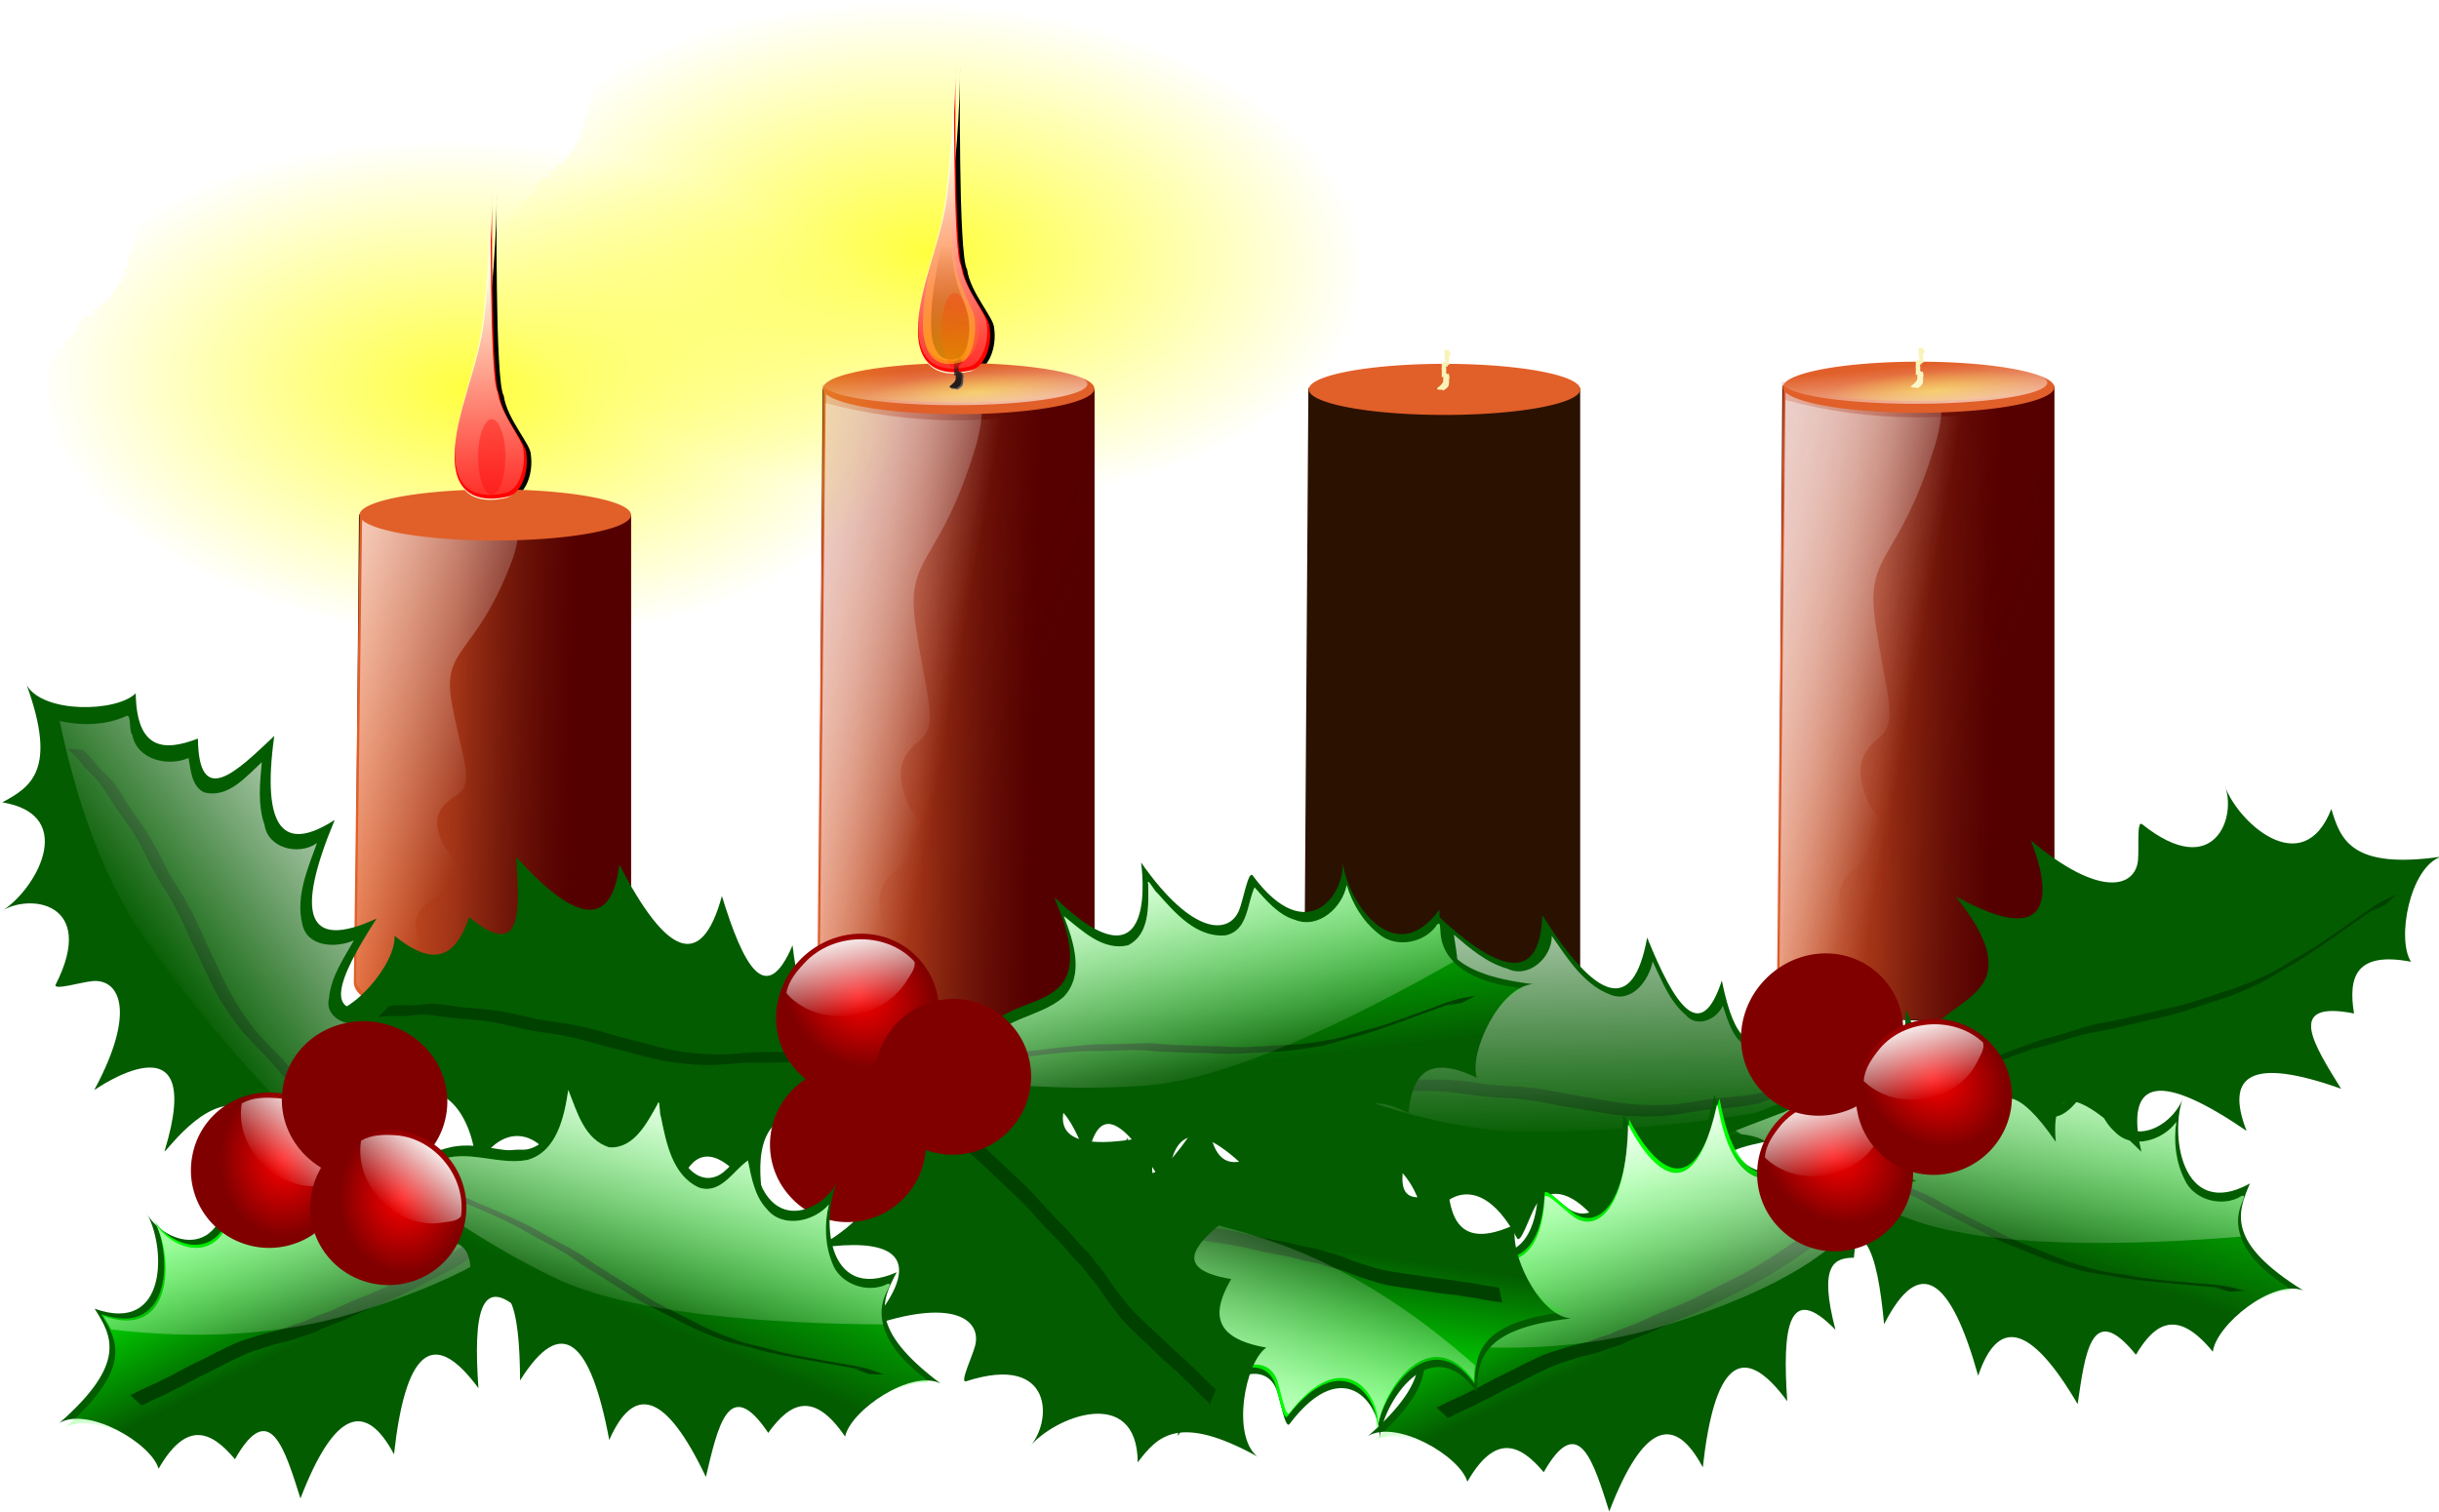 <?xml version="1.0" encoding="UTF-8"?>
<svg viewBox="0 0 937.418 581.1" xmlns="http://www.w3.org/2000/svg"
    xmlns:xlink="http://www.w3.org/1999/xlink">
    <defs>
        <filter id="q">
            <feGaussianBlur stdDeviation="1.142" />
        </filter>
        <filter id="p">
            <feGaussianBlur stdDeviation=".408" />
        </filter>
        <filter id="j">
            <feGaussianBlur stdDeviation=".646" />
        </filter>
        <filter id="i">
            <feGaussianBlur stdDeviation=".703" />
        </filter>
        <filter id="d">
            <feGaussianBlur stdDeviation="9.065" />
        </filter>
        <filter id="k">
            <feGaussianBlur stdDeviation=".927" />
        </filter>
        <filter id="aq">
            <feGaussianBlur stdDeviation="1.845" />
        </filter>
        <filter id="ar" x="-.179" y="-.036" width="1.358" height="1.072">
            <feGaussianBlur stdDeviation="3.28" />
        </filter>
        <linearGradient id="a">
            <stop stop-color="#fff" offset="0" />
            <stop stop-color="#fff" stop-opacity="0" offset="1" />
        </linearGradient>
        <linearGradient id="e">
            <stop stop-color="#0f0" offset="0" />
            <stop stop-color="#0f0" stop-opacity="0" offset="1" />
        </linearGradient>
        <linearGradient id="u">
            <stop stop-color="#f00" offset="0" />
            <stop stop-color="#f00" stop-opacity="0" offset="1" />
        </linearGradient>
        <linearGradient id="al">
            <stop stop-color="#e15f29" offset="0" />
            <stop stop-color="#e15f29" stop-opacity="0" offset="1" />
        </linearGradient>
        <linearGradient id="ah">
            <stop stop-color="#500" offset="0" />
            <stop stop-color="#500" stop-opacity="0" offset="1" />
        </linearGradient>
        <linearGradient id="ag">
            <stop stop-color="#800000" offset="0" />
            <stop stop-color="#800000" stop-opacity="0" offset="1" />
        </linearGradient>
        <linearGradient id="aj">
            <stop stop-color="#ff0" stop-opacity=".509" offset="0" />
            <stop stop-color="#ff0" stop-opacity="0" offset="1" />
        </linearGradient>
        <linearGradient id="f">
            <stop stop-color="#ff0" offset="0" />
            <stop stop-color="#ff0" stop-opacity="0" offset="1" />
        </linearGradient>
        <linearGradient id="ak">
            <stop stop-color="#9ab7ca" offset="0" />
            <stop stop-color="#9ab7ca" stop-opacity="0" offset="1" />
        </linearGradient>
        <linearGradient id="ai">
            <stop stop-color="#241c1c" offset="0" />
            <stop stop-color="#241c1c" stop-opacity="0" offset="1" />
        </linearGradient>
        <linearGradient id="z" x1="3727.5" x2="3743.1" y1="1162.1" y2="1443.4"
            gradientUnits="userSpaceOnUse">
            <stop stop-color="#fdffde" offset="0" />
            <stop stop-color="#fdffde" stop-opacity="0" offset="1" />
        </linearGradient>
        <linearGradient id="o" x1="1183.9" x2="1136.4" y1="5808.7" y2="5864.7"
            gradientTransform="matrix(.97 0 0 .946 32.953 315.93)"
            gradientUnits="userSpaceOnUse" xlink:href="#a" />
        <linearGradient id="an" x1="1275.3" x2="1263.2" y1="5881.4" y2="5931.9"
            gradientTransform="matrix(1.21 -1.21 1.172 1.172 -5714.4 -5898)"
            gradientUnits="userSpaceOnUse" xlink:href="#e" />
        <linearGradient id="am" x1="1267.1" x2="1262.1" y1="5879.5" y2="5936.6"
            gradientTransform="matrix(1.21 -1.21 1.21 1.21 -5936.4 -6119.9)"
            gradientUnits="userSpaceOnUse" xlink:href="#a" />
        <linearGradient id="ay" x1="1317.8" x2="1370.9" y1="-336.76" y2="-312.57"
            gradientUnits="userSpaceOnUse" xlink:href="#e" />
        <linearGradient id="ax" x1="1301.7" x2="1381.5" y1="-356.8" y2="-296.62"
            gradientUnits="userSpaceOnUse" xlink:href="#a" />
        <linearGradient id="c" x1="1251.6" x2="1239" y1="5806.6" y2="5828.9"
            gradientUnits="userSpaceOnUse" xlink:href="#a" />
        <linearGradient id="ap" x1="1152.1" x2="1183.9" y1="5958.7" y2="5972.8"
            gradientTransform="matrix(.571 -1.568 1.607 .585 -7510.1 -1918.5)"
            gradientUnits="userSpaceOnUse" xlink:href="#e" />
        <linearGradient id="ao" x1="1143.6" x2="1190.7" y1="5945.9" y2="5981.6"
            gradientTransform="matrix(.579 -1.59 1.583 .576 -7376 -1839.4)"
            gradientUnits="userSpaceOnUse" xlink:href="#a" />
        <linearGradient id="be" x1="1275.3" x2="1263.2" y1="5881.4" y2="5931.9"
            gradientTransform="matrix(1.55 -.723 .701 1.502 -3290.4 -8340.2)"
            gradientUnits="userSpaceOnUse" xlink:href="#e" />
        <linearGradient id="bd" x1="1267.1" x2="1262.1" y1="5879.5" y2="5936.6"
            gradientTransform="matrix(1.55 -.723 .723 1.55 -3423.1 -8624.7)"
            gradientUnits="userSpaceOnUse" xlink:href="#a" />
        <linearGradient id="bc" x1="1152.1" x2="1183.9" y1="5958.7" y2="5972.8"
            gradientTransform="matrix(1.278 1.073 -1.099 1.31 7161.5 -9275.5)"
            gradientUnits="userSpaceOnUse" xlink:href="#e" />
        <linearGradient id="bb" x1="1143.6" x2="1190.7" y1="5945.9" y2="5981.6"
            gradientTransform="matrix(1.296 1.088 -1.083 1.291 7041.3 -9176.6)"
            gradientUnits="userSpaceOnUse" xlink:href="#a" />
        <linearGradient id="ba" x1="1275.3" x2="1263.2" y1="5881.4" y2="5931.9"
            gradientTransform="matrix(1.685 .297 -.288 1.633 689.37 -10396)"
            gradientUnits="userSpaceOnUse" xlink:href="#e" />
        <linearGradient id="az" x1="1267.1" x2="1262.1" y1="5879.5" y2="5936.6"
            gradientTransform="matrix(1.685 .297 -.297 1.685 743.88 -10705)"
            gradientUnits="userSpaceOnUse" xlink:href="#a" />
        <linearGradient id="n" x1="3506.8" x2="3767.6" y1="1774.9" y2="1777.1"
            gradientTransform="matrix(.36 0 0 .327 1117.7 -436.66)"
            gradientUnits="userSpaceOnUse" xlink:href="#al" />
        <linearGradient id="m" x1="2424.7" x2="2342.3" y1="128.35" y2="126.71"
            gradientUnits="userSpaceOnUse" xlink:href="#ah" />
        <linearGradient id="h" x1="24.962" x2="272.45" y1="10.269" y2="54.463"
            gradientUnits="userSpaceOnUse" xlink:href="#a" />
        <linearGradient id="l" x1="2289.3" x2="2412.9" y1="55.6" y2="99.681"
            gradientUnits="userSpaceOnUse" xlink:href="#a" />
        <linearGradient id="g" x1="3346.9" x2="3687.5" y1="1558.6" y2="1705.5"
            gradientUnits="userSpaceOnUse" xlink:href="#ag" />
        <linearGradient id="af" x1="3579.8" x2="3559.4" y1="1541.6" y2="1411.2"
            gradientTransform="matrix(.351 0 0 .204 726.28 -204.89)"
            gradientUnits="userSpaceOnUse" xlink:href="#a" />
        <linearGradient id="ae" x1="2828.5" x2="2825.4" y1="1531.3" y2="1471.9"
            gradientUnits="userSpaceOnUse" xlink:href="#ak" />
        <linearGradient id="ad" x1="2828.5" x2="2826.2" y1="1506.3" y2="1488.3"
            gradientUnits="userSpaceOnUse" xlink:href="#ak" />
        <linearGradient id="ac" x1="2830.9" x2="2819.5" y1="1248.8" y2="1476.6"
            gradientTransform="matrix(.659 0 0 1 961.63 0)" gradientUnits="userSpaceOnUse"
            xlink:href="#f" />
        <linearGradient id="ab" x1="1717.6" x2="1716.9" y1="88.508" y2="77.656"
            gradientUnits="userSpaceOnUse" xlink:href="#ai" />
        <linearGradient id="aa" x1="3579.8" x2="3559.4" y1="1541.6" y2="1411.2"
            gradientTransform="matrix(.351 0 0 .204 468.77 -204.55)"
            gradientUnits="userSpaceOnUse" xlink:href="#a" />
        <linearGradient id="y" x1="3748.9" x2="3747" y1="1403.2" y2="1373.9"
            gradientUnits="userSpaceOnUse" xlink:href="#ai" />
        <linearGradient id="x" x1="3979.7" x2="3978.1" y1="1527.4" y2="1346.1"
            gradientUnits="userSpaceOnUse" xlink:href="#ag" />
        <linearGradient id="w" x1="3752.5" x2="3747" y1="1487.9" y2="1323.9"
            gradientUnits="userSpaceOnUse" xlink:href="#f" />
        <linearGradient id="v" x1="3978.1" x2="3971.9" y1="1718" y2="1300.8"
            gradientTransform="matrix(.759 0 0 .985 719.18 -59.272)"
            gradientUnits="userSpaceOnUse" xlink:href="#f" />
        <linearGradient id="aw" x1="3506.8" x2="3767.6" y1="1774.9" y2="1777.1"
            gradientTransform="matrix(.36 0 0 .261 1323.4 -296.49)"
            gradientUnits="userSpaceOnUse" xlink:href="#al" />
        <linearGradient id="av" x1="3632.8" x2="3398.5" y1="1772.7" y2="1768.3"
            gradientTransform="matrix(.352 0 0 .296 1352.3 -369.8)"
            gradientUnits="userSpaceOnUse" xlink:href="#ah" />
        <linearGradient id="au" x1="3270.4" x2="3604" y1="1584.9" y2="1702"
            gradientTransform="matrix(.37 0 0 .301 1283.6 -379.92)"
            gradientUnits="userSpaceOnUse" xlink:href="#a" />
        <radialGradient id="b" cx="1242.2" cy="5821.8" r="24.749"
            gradientTransform="matrix(.816 -.122 .147 .979 -627.87 275.24)"
            gradientUnits="userSpaceOnUse" xlink:href="#u" />
        <radialGradient id="t" cx="3566.8" cy="1484.6" r="144.74"
            gradientTransform="matrix(.296 -.018 .005 .052 917.85 80.052)"
            gradientUnits="userSpaceOnUse" xlink:href="#aj" />
        <radialGradient id="at" cx="200.07" cy="91.431" r="174.38"
            gradientTransform="matrix(.961 .053 -.03 .548 1491.8 808.52)"
            gradientUnits="userSpaceOnUse" xlink:href="#f" />
        <radialGradient id="s" cx="2823.8" cy="1478.2" r="11.719"
            gradientTransform="matrix(1.033 -1.3403e-6 1.4917e-6 1.15 -94.127 -221.75)"
            gradientUnits="userSpaceOnUse" xlink:href="#u" />
        <radialGradient id="r" cx="3566.8" cy="1484.6" r="144.74"
            gradientTransform="matrix(.296 -.018 .005 .052 660.34 80.389)"
            gradientUnits="userSpaceOnUse" xlink:href="#aj" />
        <radialGradient id="as" cx="200.07" cy="91.431" r="174.38"
            gradientTransform="matrix(.961 .053 -.03 .548 2332.4 610.52)"
            gradientUnits="userSpaceOnUse" xlink:href="#f" />
    </defs>
    <g transform="translate(191.57 -161.81)">
        <g transform="translate(-1849.3 288.14)">
            <path
                d="m2342.8 21.944c42.915 14.026 74.188 11.043 104.47 0v222.63c2.838 29.284-105.62 27.734-105.97 0z"
                fill="#2b1100" />
            <path
                d="m2343.1 22.046c42.141 12.036 74.47 8.825 104.21 0.614v224.37c3.093 24.855-105.48 24.695-106.5 0z"
                fill="url(#n)" />
            <path
                d="m2345.3 22.046c41.225 12.036 72.851 8.825 101.95 0.614v224.37c3.026 24.855-103.18 24.695-104.18 0z"
                fill="url(#m)" />
            <path transform="matrix(.37 0 0 .37 2295.6 99.172)"
                d="m124.45 398.92c2.604 12.811 17.11 18.252 27.906 22.812 54.236 19.08 113.25 18.567 169.93 13.16 24.444-3.249 49.728-8.216 70.445-22.379 6.226-5.237 6.803-13.555 5.746-21-0.27-194.57-0.087-389.15-0.121-583.72-87.388 22.356-180.65 21.725-267.72-1.688l-6.187 592.81z"
                fill="url(#h)" filter="url(#d)" />
            <path
                d="m2344 23.668c-0.764 74.376-1.528 148.75-2.292 223.13 0.965 4.822 6.338 6.87 10.337 8.586l0.614 0.212c3.961-3.964 7.727-8.46 11.946-12.033 9.822-8.317 0-13.3 0-24.112s8.191-12.475 15.557-19.96-2.456-10.815-5.73-20.796-1.637-15.797 5.73-21.619 2.449-16.638-1.644-44.085 9.005-22.453 22.919-68.197c1.632-5.365 2.431-10.199 2.57-14.562-20.182 0.956-40.515-1.237-60.007-6.563z"
                fill="url(#l)" />
            <path transform="matrix(.37 0 0 .38 1077.9 -549.75)"
                d="m3411.8 2092.9c2.604 12.811 17.11 18.252 27.906 22.812 54.236 19.08 113.25 18.567 169.93 13.16 24.444-3.249 49.728-8.216 70.445-22.379 6.226-5.237 6.803-13.555 5.746-21-0.27-194.57-0.087-389.15-0.121-583.72-87.388 22.356-180.65 21.725-267.72-1.688l-6.187 592.81z"
                fill="url(#g)" filter="url(#d)" opacity=".407" />
        </g>
        <g transform="translate(-1428.8 219.05)">
            <path d="m2026.8 91.607a52.18 9.822 0 0 1 -104.36 0 52.18 9.822 0 1 1 104.36 0z"
                fill="#e15f29" />
            <path d="m2026.8 89.356a52.18 7.571 0 0 1 -104.36 0 52.18 7.571 0 1 1 104.36 0z"
                fill="url(#t)" />
            <path
                d="m1974.125,92.078c-.376-.772-2.082.078-2.394-.723-.097-.374 2.587-1.718 2.394-3.328 .084-.173 0-.386 0-.579s.133-.442 0-.579-.431.136-.563,0c-.018-.018 0-1.596 0-1.736v-1.158c0-.193-.188-.579 0-.579s0,.772 0,.579v-1.736c0-.193-.133-.442 0-.579s.431.136.563,0 0-.386 0-.579c.188,0 .395.086.563,0 .237-.122.445-.335.563-.579 .084-.173-.188-.579 0-.579s.188.579 0,.579c-.696,0-.563-.812-.563-1.158v-1.736c0-.193-.188-.579 0-.579s0,.772 0,.579c0-.386-.168-.812 0-1.158 .014-.03 1.639-.052 1.69,0 .133.136-.084.406 0,.579 .119.244.445.335.563.579 .33.679-.334.687-.563,1.158-.084.173 0,.386 0,.579v.579c0,.193.188.579 0,.579s0-.772 0-.579v1.158c0,.386.168.812 0,1.158-.084.173-.431-.136-.563,0s.133.442 0,.579-.43-.136-.563,0 0,.386 0,.579v.579c0,.193.188.579 0,.579s0-.772 0-.579c0,.386-.119.791 0,1.158 .484,1.491 1.127-.516 1.127,1.158 0,.386.376,1.158 0,1.158s0-1.543 0-1.158c0,.772.01,1.543 0,2.315-.024,1.905-.351,2.222-2.253,3.473z"
                fill="#faf3b8" />
            <path d="m2024.1 89.908a50.842 8.123 0 0 1 -101.68 0 50.842 8.123 0 1 1 101.68 0z"
                fill="url(#af)" />
        </g>
        <g transform="translate(-2031.5 288.96)">
            <path
                d="m2342.8 21.944c42.915 14.026 74.188 11.043 104.47 0v222.63c2.838 29.284-105.62 27.734-105.97 0z"
                fill="#2b1100" />
            <path
                d="m2343.1 22.046c42.141 12.036 74.47 8.825 104.21 0.614v224.37c3.093 24.855-105.48 24.695-106.5 0z"
                fill="url(#n)" />
            <path
                d="m2345.3 22.046c41.225 12.036 72.851 8.825 101.95 0.614v224.37c3.026 24.855-103.18 24.695-104.18 0z"
                fill="url(#m)" />
            <path transform="matrix(.37 0 0 .37 2295.6 99.172)"
                d="m124.45 398.92c2.604 12.811 17.11 18.252 27.906 22.812 54.236 19.08 113.25 18.567 169.93 13.16 24.444-3.249 49.728-8.216 70.445-22.379 6.226-5.237 6.803-13.555 5.746-21-0.27-194.57-0.087-389.15-0.121-583.72-87.388 22.356-180.65 21.725-267.72-1.688l-6.187 592.81z"
                fill="url(#h)" filter="url(#d)" />
            <path
                d="m2344 23.668c-0.764 74.376-1.528 148.75-2.292 223.13 0.965 4.822 6.338 6.87 10.337 8.586l0.614 0.212c3.961-3.964 7.727-8.46 11.946-12.033 9.822-8.317 0-13.3 0-24.112s8.191-12.475 15.557-19.96-2.456-10.815-5.73-20.796-1.637-15.797 5.73-21.619 2.449-16.638-1.644-44.085 9.005-22.453 22.919-68.197c1.632-5.365 2.431-10.199 2.57-14.562-20.182 0.956-40.515-1.237-60.007-6.563z"
                fill="url(#l)" />
            <path transform="matrix(.37 0 0 .38 1077.9 -549.75)"
                d="m3411.8 2092.9c2.604 12.811 17.11 18.252 27.906 22.812 54.236 19.08 113.25 18.567 169.93 13.16 24.444-3.249 49.728-8.216 70.445-22.379 6.226-5.237 6.803-13.555 5.746-21-0.27-194.57-0.087-389.15-0.121-583.72-87.388 22.356-180.65 21.725-267.72-1.688l-6.187 592.81z"
                fill="url(#g)" filter="url(#d)" opacity=".407" />
        </g>
        <g transform="translate(-1611 219.88)">
            <path d="m2026.8 91.607a52.18 9.822 0 0 1 -104.36 0 52.18 9.822 0 1 1 104.36 0z"
                fill="#e15f29" />
            <path d="m2026.8 89.356a52.18 7.571 0 0 1 -104.36 0 52.18 7.571 0 1 1 104.36 0z"
                fill="url(#t)" />
            <path
                d="m1974.125,92.078c-.376-.772-2.082.078-2.394-.723-.097-.374 2.587-1.718 2.394-3.328 .084-.173 0-.386 0-.579s.133-.442 0-.579-.431.136-.563,0c-.018-.018 0-1.596 0-1.736v-1.158c0-.193-.188-.579 0-.579s0,.772 0,.579v-1.736c0-.193-.133-.442 0-.579s.431.136.563,0 0-.386 0-.579c.188,0 .395.086.563,0 .237-.122.445-.335.563-.579 .084-.173-.188-.579 0-.579s.188.579 0,.579c-.696,0-.563-.812-.563-1.158v-1.736c0-.193-.188-.579 0-.579s0,.772 0,.579c0-.386-.168-.812 0-1.158 .014-.03 1.639-.052 1.69,0 .133.136-.084.406 0,.579 .119.244.445.335.563.579 .33.679-.334.687-.563,1.158-.084.173 0,.386 0,.579v.579c0,.193.188.579 0,.579s0-.772 0-.579v1.158c0,.386.168.812 0,1.158-.084.173-.431-.136-.563,0s.133.442 0,.579-.43-.136-.563,0 0,.386 0,.579v.579c0,.193.188.579 0,.579s0-.772 0-.579c0,.386-.119.791 0,1.158 .484,1.491 1.127-.516 1.127,1.158 0,.386.376,1.158 0,1.158s0-1.543 0-1.158c0,.772.01,1.543 0,2.315-.024,1.905-.351,2.222-2.253,3.473z"
                fill="#faf3b8" />
            <path d="m2024.1 89.908a50.842 8.123 0 0 1 -101.68 0 50.842 8.123 0 1 1 101.68 0z"
                fill="url(#af)" />
        </g>
        <g transform="translate(-1515.5 -610.55)">
            <path
                d="m1571.691,785.405c4.698,0 6.384.68 10.326-1.291 .544-.272.7-1.143 1.291-1.291 1.252-.313 2.582,0 3.872,0 .43,0 .906.192 1.291,0 .544-.272.714-1.098 1.291-1.291 .816-.272 1.747.209 2.582,0 1.932-.483 5.066-3.178 6.454-3.872 .385-.192.861,0 1.291,0 1.342,0 6.729.254 7.745,0 5.4,2.337 1.493-2.037 2.582-2.582 .304-.152 4.315,0 5.163,0h11.617 3.872c.43,0 .987.304 1.291,0 .68-.68.611-1.901 1.291-2.582 .304-.304.861,0 1.291,0h1.291 18.071 37.433 70.993 18.071c.831,0 8.162-.218 9.036,0 .933.233 1.648,1.057 2.582,1.291 1.139.285 4.057-.369 5.163,0 .913.304 1.638,1.102 2.582,1.291 1.266.253 2.582,0 3.872,0 .43,0 .987-.304 1.291,0 .68.68.49,2.048 1.291,2.582 .716.477 1.721,0 2.582,0 1.499,0 5.284-.293 6.454,0 .933.233 1.781.757 2.582,1.291 .547.365 3.605,3.338 3.872,3.872 .192.385-.192.906 0,1.291 .591,1.181 2.929,2.267 3.872,2.582 .408.136.987-.304 1.291,0 .182.182.132,3.608 0,3.872-.891,1.781-6.396,2.697-5.163,5.163 .637,1.273 5.18,3.448 6.454,3.872 .408.136.883-.136 1.291,0 .913.304 1.781.757 2.582,1.291 .506.338.714,1.098 1.291,1.291 .816.272 1.812-.385 2.582,0 1.088.544 1.493,2.037 2.582,2.582 .77.385 1.747-.209 2.582,0 6.233,1.558-.064.613 3.872,2.582 .385.192.987-.304 1.291,0s-.304.987 0,1.291c.68.68 1.901.61 2.582,1.291 .304.304 0,.861 0,1.291v1.291 7.745c0,.581.196,3.48 0,3.872-.272.544-.861.861-1.291,1.291s-.747,1.019-1.291,1.291c-.385.192-.987-.304-1.291,0-.609.608.385,1.812 0,2.582-3.048,6.095.679-7.878-2.582,5.163-.104.417 0,.861 0,1.291v2.582 5.163c0,.72-.197,5.863 0,6.454 .192.577.861.861 1.291,1.291l1.291,1.291 6.454,6.454c1.291,1.291 3.056,2.24 3.872,3.872 .385.77-.443,1.844 0,2.582 .939,1.565 2.777,2.412 3.872,3.872 .258.344-.304.987 0,1.291 .68.68 1.901.61 2.582,1.291 .304.304-.193.906 0,1.291 .544,1.088 2.037,1.493 2.582,2.582 .192.385-.192.906 0,1.291 .272.544 1.098.714 1.291,1.291 .279.838 0,7.863 0,9.035 0,1.449.308,8.113 0,9.035-.304.913-.933,1.688-1.291,2.582-.505,1.263-.536,2.74-1.291,3.872-.239.358-.987-.304-1.291,0-.68.68-.757,1.781-1.291,2.582-3.444,5.166.862-2.584-2.582,2.582-.534.801-.757,1.781-1.291,2.582-.338.506-.861.861-1.291,1.291s-.747,1.019-1.291,1.291c-.385.192-.906-.192-1.291,0-.544.272-.861.861-1.291,1.291l-1.291,1.291c-1.815,1.815-2.244,2.413-5.163,3.872-.385.192-.987-.304-1.291,0s.304.987 0,1.291-.987-.304-1.291,0 .304.987 0,1.291c-2.671,2.671.104-4.081-2.582,1.291-.192.385.304.987 0,1.291s-.987-.304-1.291,0 .304.987 0,1.291-.987-.304-1.291,0c-.68.68-.61,1.901-1.291,2.582s-2.048.49-2.582,1.291c-.477.716.385,1.812 0,2.582-1.291,2.582-2.582,1.936-3.872,3.872-.681,1.021-3.493,6.605-3.872,7.745-.136.408.136.883 0,1.291-.304.913-.987,1.669-1.291,2.582-.272.816 0,1.721 0,2.582v6.454c0,.848.243,3.144 0,3.872-.304.913-.757,1.781-1.291,2.582-.338.506-1.098.714-1.291,1.291-.272.816.477,1.866 0,2.582-.534.801-1.901.61-2.582,1.291-7.944,11.916.391,1.741-3.872,3.872-5.372,2.686 1.38-.089-1.291,2.582-.68.68-1.901.61-2.582,1.291s-.61,1.901-1.291,2.582-1.721.861-2.582,1.291-1.781.757-2.582,1.291c-.506.338-.747,1.019-1.291,1.291-1.217.608-2.655.682-3.872,1.291-13.298,6.649 6.529-2.11-7.745,6.454-.738.443-1.812-.385-2.582,0-1.089.544-1.569,1.907-2.582,2.582-.358.239-.987-.304-1.291,0-.68.68-.61,1.901-1.291,2.582-.304.304-.987-.304-1.291,0-.68.68-.757,1.781-1.291,2.582-.338.506-1.019.747-1.291,1.291-.256.512.264,3.608 0,3.872-.68.68-2.048.49-2.582,1.291-.477.716 0,1.721 0,2.582 0,1.291.355,2.631 0,3.872 2.584,4.689-2.941,4.125-3.872,6.454-.659,1.647-.497,3.576-1.291,5.163-.192.385-1.052-.358-1.291,0-.755,1.132-.682,2.655-1.291,3.872-.272.544-.953.784-1.291,1.291-.534.8-.611,1.901-1.291,2.582-.304.304-.987-.304-1.291,0-.68.68-.611,1.901-1.291,2.582-.304.304-.987-.304-1.291,0s.304.987 0,1.291c-.68.68-1.812.714-2.582,1.291-.974.73-1.569,1.907-2.582,2.582-.358.239-.906-.193-1.291,0-.544.272-.747,1.019-1.291,1.291-.77.385-1.747-.209-2.582,0-3.494-2.194-3.338,1.973-5.163,2.582-.816.272-1.738-.169-2.582,0-13.427,2.685 5.682-.104-7.745,2.582-2.88.576-6.19-.712-9.036,0-2.248.562-4.226,1.945-6.454,2.582-.827.236-1.747-.209-2.582,0-.933.233-1.648,1.058-2.582,1.291-.856.214-6.65,0-7.745,0h-16.78-18.071-5.163c-.861,0-1.738.169-2.582,0-2.592.296-4.206-2.02-6.454-2.582-.835-.209-1.812.385-2.582,0-.385-.192.385-1.098 0-1.291-2.582-1.291-1.936.645-3.872,0-.738-.246-7.335-3.463-7.745-3.872-1.097-1.097-1.485-2.775-2.582-3.872-.304-.304-.906.192-1.291,0-.544-.272-.784-.953-1.291-1.291-.24-.16-5.08-2.499-5.163-2.582-.68-.68-.61-1.901-1.291-2.582-3.135-3.135-1.895.384-3.872-2.582-.534-.8-.611-1.901-1.291-2.582-.304-.304-.987.304-1.291,0s.136-.883 0-1.291c-.304-.913-.611-1.901-1.291-2.582-.304-.304-.987.304-1.291,0-.68-.68-.714-1.812-1.291-2.582-1.349-1.798-3.535-3.535-5.163-5.163-1.405-1.405-3.72-4.201-5.163-5.163-.358-.239-.906.192-1.291,0-1.387-.694-2.485-1.888-3.872-2.582-.703-.352-7.293.301-7.745,0-1.013-.675-1.569-1.907-2.582-2.582-.345-.23-6.235.088-6.454,0-1.13-.452-1.493-2.037-2.582-2.582-.845-.422-5.383.268-6.454,0-6.233-1.558.064-.613-3.872-2.582-.385-.192-.987.304-1.291,0s.304-.987 0-1.291c-.68-.68-1.901-.61-2.582-1.291s-.611-1.901-1.291-2.582-1.901-.61-2.582-1.291-.757-1.781-1.291-2.582c-.675-1.013-1.907-1.569-2.582-2.582-.534-.801-.611-1.901-1.291-2.582-.304-.304-1.098.385-1.291,0-.385-.77.272-1.765 0-2.582-.192-.577-1.019-.747-1.291-1.291-.609-1.217-.682-2.655-1.291-3.872-.272-.544-1.019-.747-1.291-1.291-.287-.574.197-4.573 0-5.163-.192-.577-.861-.861-1.291-1.291 0-1.291.313-2.62 0-3.872-.148-.59-1.019-.747-1.291-1.291-.192-.385.136-.883 0-1.291-.304-.913-.933-1.688-1.291-2.582-.505-1.263-1.024-2.538-1.291-3.872-.169-.844.385-1.812 0-2.582-.544-1.088-2.13-1.452-2.582-2.582-.479-1.198.408-2.648 0-3.872-2.029-6.088-1.834-2.105-3.872-5.163-5.224-7.836 3.716,4.042-2.582-6.454-.626-1.044-1.907-1.569-2.582-2.582-.239-.358.16-.891 0-1.291-2.215-5.538-2.369-4.378-5.163-9.035-4.113-6.856 2.382,3.273-1.291-7.745-.385-1.155-1.907-1.569-2.582-2.582-.239-.358 0-.861 0-1.291-.861-1.291-1.485-2.775-2.582-3.872s-2.775-1.485-3.872-2.582c-.68-.68-.757-1.781-1.291-2.582-1.29-1.935-4.131-3.099-5.163-5.163-.385-.77.272-1.765 0-2.582-.291-.874-3.379-2.886-3.872-3.872-.192-.385 0-.861 0-1.291 0-.861.209-1.747 0-2.582-.233-.933-1.057-1.648-1.291-2.582-.254-1.015 0-6.402 0-7.745v-7.745-3.872c0-.861-.272-1.765 0-2.582 .304-.913.987-1.669 1.291-2.582 .136-.408-.192-.906 0-1.291 .272-.544.926-.804 1.291-1.291 .931-1.241 1.485-2.775 2.582-3.872 .304-.304.987.304 1.291,0s-.192-.906 0-1.291c.593-1.186 4.837-4.184 5.163-5.163 .272-.816-.385-1.812 0-2.582 .192-.385.987.304 1.291,0 .68-.68.61-1.901 1.291-2.582 .609-.608 1.812.385 2.582,0 5.372-2.686-1.38.089 1.291-2.582 .68-.68 1.901-.61 2.582-1.291 .304-.304-.304-.987 0-1.291s.906.192 1.291,0c.544-.272.861-.861 1.291-1.291s.953-.784 1.291-1.291c.534-.801.757-1.781 1.291-2.582 .338-.506 1.019-.747 1.291-1.291 .192-.385-.304-.987 0-1.291s.987.304 1.291,0-.192-.906 0-1.291c.272-.544 1.019-.747 1.291-1.291 .385-.77-.385-1.812 0-2.582 .272-.544 1.019-.747 1.291-1.291 .192-.385 0-.861 0-1.291 0-.861-.272-1.765 0-2.582 .192-.577 1.019-.747 1.291-1.291 .192-.385-.104-.873 0-1.291 .33-1.32.961-2.552 1.291-3.872 .209-.835-.385-1.812 0-2.582 .272-.544 1.019-.747 1.291-1.291 .192-.385-.192-.906 0-1.291 .544-1.088 2.037-1.493 2.582-2.582 .192-.385-.304-.987 0-1.291s.987.304 1.291,0c.609-.608-.609-1.973 0-2.582 .304-.304.906.192 1.291,0 3.483-1.742-.045-.579 1.291-2.582 .675-1.013 1.608-1.851 2.582-2.582 .77-.577 1.781-.757 2.582-1.291 2.557.129.61-1.901 1.291-2.582 1.948-1.948 4.303-3.442 6.454-5.163z"
                fill="url(#at)" opacity=".757" />
            <g transform="translate(-702.68 899.84)">
                <path
                    d="m2342.8 21.944c42.915 14.026 74.188 11.043 104.47 0v222.63c2.838 29.284-105.62 27.734-105.97 0z"
                    fill="#2b1100" />
                <path
                    d="m2343.1 22.046c42.141 12.036 74.47 8.825 104.21 0.614v224.37c3.093 24.855-105.48 24.695-106.5 0z"
                    fill="url(#n)" />
                <path
                    d="m2345.3 22.046c41.225 12.036 72.851 8.825 101.95 0.614v224.37c3.026 24.855-103.18 24.695-104.18 0z"
                    fill="url(#m)" />
                <path transform="matrix(.37 0 0 .37 2295.6 99.172)"
                    d="m124.45 398.92c2.604 12.811 17.11 18.252 27.906 22.812 54.236 19.08 113.25 18.567 169.93 13.16 24.444-3.249 49.728-8.216 70.445-22.379 6.226-5.237 6.803-13.555 5.746-21-0.27-194.57-0.087-389.15-0.121-583.72-87.388 22.356-180.65 21.725-267.72-1.688l-6.187 592.81z"
                    fill="url(#h)" filter="url(#d)" />
                <path
                    d="m2344 23.668c-0.764 74.376-1.528 148.75-2.292 223.13 0.965 4.822 6.338 6.87 10.337 8.586l0.614 0.212c3.961-3.964 7.727-8.46 11.946-12.033 9.822-8.317 0-13.3 0-24.112s8.191-12.475 15.557-19.96-2.456-10.815-5.73-20.796-1.637-15.797 5.73-21.619 2.449-16.638-1.644-44.085 9.005-22.453 22.919-68.197c1.632-5.365 2.431-10.199 2.57-14.562-20.182 0.956-40.515-1.237-60.007-6.563z"
                    fill="url(#l)" />
                <path transform="matrix(.37 0 0 .38 1077.9 -549.75)"
                    d="m3411.8 2092.9c2.604 12.811 17.11 18.252 27.906 22.812 54.236 19.08 113.25 18.567 169.93 13.16 24.444-3.249 49.728-8.216 70.445-22.379 6.226-5.237 6.803-13.555 5.746-21-0.27-194.57-0.087-389.15-0.121-583.72-87.388 22.356-180.65 21.725-267.72-1.688l-6.187 592.81z"
                    fill="url(#g)" filter="url(#d)" opacity=".407" />
            </g>
            <g transform="translate(-24.74 829.8)">
                <path transform="matrix(.819 0 0 .786 -591.74 -1096.1)"
                    d="m2827.5 1502.9c-11.048 2.762-25.412 1.657-25.412-19.335s11.455-44.245 13.838-66.67c4.266-40.138 3.839-64.255 3.839-64.255s-0.876 94.276 3.314 100.54c1.456 11.344 12.706 23.754 12.706 28.726 1.307 9.619-2.596 19.333-8.287 20.992z"
                    filter="url(#k)" opacity=".996" />
                <path d="m1769.3 91.944a52.18 9.822 0 0 1 -104.36 0 52.18 9.822 0 1 1 104.36 0z"
                    fill="#e15f29" />
                <g transform="matrix(.781 0 0 .781 -489.11 -1084.8)">
                    <path
                        d="m2830.6 1498.2c-11.048 2.762-25.412 1.657-25.412-19.335s11.455-44.245 13.838-66.67c4.266-40.138 3.839-64.255 3.839-64.255s-0.876 94.276 3.314 100.54c1.456 11.344 12.706 23.754 12.706 28.726 1.307 9.619-2.596 19.333-8.287 20.992z"
                        fill="#fdffde" />
                    <path
                        d="m2821.7 1396.6c-1.047 15.727-3.575 31.392-8.402 46.416-3.788 13.454-8.071 27.454-6.566 41.49 0.906 6.303 5.212 12.665 12.017 13.274 4.807 0.741 10.377 0.586 14.353-2.581 4.925-5.291 6.004-13.562 3.903-20.372-2.839-6.636-7.671-12.301-10.031-19.156-4.967-13.518-4.047-28.186-4.791-42.335-0.183-6.254-0.282-12.51-0.326-18.766-0.052 0.677-0.104 1.354-0.156 2.031z"
                        fill="url(#ae)" />
                    <path
                        d="m2821.7 1396.6c-1.047 15.727-3.575 31.392-8.402 46.416-3.788 13.454-8.071 27.454-6.566 41.49 0.906 6.303 5.212 12.665 12.017 13.274 4.807 0.741 10.377 0.586 14.353-2.581 4.925-5.291 6.004-13.562 3.903-20.372-2.839-6.636-7.671-12.301-10.031-19.156-4.967-13.518-4.047-28.186-4.791-42.335-0.183-6.254-0.282-12.51-0.326-18.766-0.052 0.677-0.104 1.354-0.156 2.031z"
                        fill="url(#ad)" />
                    <path
                        d="m2821.6 1396.6c-0.69 15.727-2.357 31.392-5.539 46.416-2.497 13.454-5.32 27.454-4.328 41.49 0.597 6.303 3.435 12.665 7.921 13.274 3.169 0.741 6.84 0.586 9.461-2.581 3.246-5.291 3.957-13.562 2.573-20.372-1.871-6.636-5.056-12.301-6.612-19.156-3.274-13.518-2.668-28.186-3.158-42.335-0.12-6.254-0.186-12.51-0.215-18.766-0.034 0.677-0.069 1.354-0.103 2.031z"
                        fill="url(#ac)" />
                    <path transform="matrix(1 0 0 1.377 -1.172 -554.71)"
                        d="m2834.8 1478.3a11.719 13.477 0 1 1 -23.438 0 11.719 13.477 0 1 1 23.438 0z"
                        fill="url(#s)" opacity=".354" />
                </g>
                <path d="m1769.3 89.693a52.18 7.571 0 0 1 -104.36 0 52.18 7.571 0 1 1 104.36 0z"
                    fill="url(#r)" />
                <path
                    d="m1716.608,92.415c-.376-.772-2.082.078-2.394-.723-.097-.374 2.587-1.718 2.394-3.328 .084-.173 0-.386 0-.579s.133-.442 0-.579-.431.136-.563,0c-.018-.018 0-1.596 0-1.736v-1.158c0-.193-.188-.579 0-.579s0,.772 0,.579v-1.736c0-.193-.133-.442 0-.579s.431.136.563,0 0-.386 0-.579c.188,0 .395.086.563,0 .237-.122.445-.335.563-.579 .084-.173-.188-.579 0-.579s.188.579 0,.579c-.696,0-.563-.812-.563-1.158v-1.736c0-.193-.188-.579 0-.579s0,.772 0,.579c0-.386-.168-.812 0-1.158 .014-.03 1.639-.052 1.69,0 .133.136-.084.406 0,.579 .119.244.445.335.563.579 .33.679-.334.687-.563,1.158-.084.173 0,.386 0,.579v.579c0,.193.188.579 0,.579s0-.772 0-.579v1.158c0,.386.168.812 0,1.158-.084.173-.431-.136-.563,0s.133.442 0,.579-.43-.136-.563,0 0,.386 0,.579v.579c0,.193.188.579 0,.579s0-.772 0-.579c0,.386-.119.791 0,1.158 .484,1.491 1.127-.516 1.127,1.158 0,.386.376,1.158 0,1.158s0-1.543 0-1.158c0,.772.01,1.543 0,2.315-.024,1.905-.351,2.222-2.253,3.473z"
                    fill="url(#ab)" />
                <path d="m1766.6 90.245a50.842 8.123 0 0 1 -101.68 0 50.842 8.123 0 1 1 101.68 0z"
                    fill="url(#aa)" />
                <g transform="matrix(.37 0 0 .37 329.88 -431.09)">
                    <path transform="matrix(2.21 0 0 2.122 -2485.6 -1794.8)"
                        d="m2827.5 1502.9c-11.048 2.762-25.412 1.657-25.412-19.335s11.455-44.245 13.838-66.67c4.266-40.138 3.839-64.255 3.839-64.255s-0.876 94.276 3.314 100.54c1.456 11.344 12.706 23.754 12.706 28.726 1.307 9.619-2.596 19.333-8.287 20.992z"
                        fill="#f00" filter="url(#k)" opacity=".996" />
                    <path
                        d="m3761 1390.5c-23.3 5.825-53.591 3.495-53.591-40.776s24.157-93.308 29.184-140.6c8.997-84.648 8.097-135.51 8.097-135.51s-1.847 198.82 6.99 212.03c3.071 23.924 26.796 50.096 26.796 60.581 2.757 20.285-5.474 40.771-17.476 44.271z"
                        fill="url(#z)" />
                    <path
                        d="m3746.237,1413.707c-1.014-2.083-5.621.209-6.463-1.953-.261-1.01 6.985-4.637 6.463-8.984 .227-.466 0-1.042 0-1.562s.358-1.194 0-1.562-1.162.368-1.521,0c-.049-.05 0-4.309 0-4.688v-3.125c0-.521-.507-1.562 0-1.562s0,2.083 0,1.562v-4.688c0-.521-.358-1.194 0-1.562s1.162.368 1.521,0 0-1.042 0-1.562c.507,0 1.067.233 1.521,0 .641-.329 1.2-.904 1.521-1.562 .227-.466-.507-1.562 0-1.562s.507,1.562 0,1.562c-1.879,0-1.521-2.191-1.521-3.125v-4.688c0-.521-.507-1.562 0-1.562s0,2.083 0,1.562c0-1.042-.453-2.193 0-3.125 .039-.08 4.426-.14 4.562,0 .358.368-.227,1.097 0,1.562 .321.659 1.2.904 1.521,1.562 .892,1.832-.902,1.855-1.521,3.125-.227.466 0,1.042 0,1.562v1.562c0,.521.507,1.562 0,1.562s0-2.083 0-1.562v3.125c0,1.042.454,2.193 0,3.125-.227.466-1.162-.368-1.521,0s.358,1.194 0,1.562-1.162-.368-1.521,0 0,1.042 0,1.562v1.562c0,.521.507,1.562 0,1.562s0-2.083 0-1.562c0,1.042-.321,2.137 0,3.125 1.306,4.024 3.042-1.392 3.042,3.125 0,1.042 1.014,3.125 0,3.125s0-4.167 0-3.125c0,2.083.026,4.167 0,6.25-.064,5.143-.947,5.999-6.083,9.375z"
                        fill="url(#y)" />
                    <path transform="matrix(.904 0 0 .938 148.81 1.883)"
                        d="m3972.4 1258.6c-1.455 33.167-4.97 66.203-11.681 97.888-5.266 28.373-11.22 57.897-9.128 87.499 1.26 13.293 7.245 26.709 16.706 27.993 6.683 1.562 14.426 1.235 19.953-5.443 6.846-11.158 8.346-28.6 5.425-42.963-3.946-13.996-10.663-25.942-13.945-40.399-6.905-28.508-5.626-59.441-6.66-89.282-0.254-13.189-0.392-26.382-0.453-39.576-0.072 1.428-0.145 2.856-0.217 4.284z"
                        fill="url(#x)" filter="url(#ar)" />
                    <path transform="matrix(1.209 0 0 2.904 332.48 -2939.7)"
                        d="m2834.8 1478.3a11.719 13.477 0 1 1 -23.438 0 11.719 13.477 0 1 1 23.438 0z"
                        fill="#f00" opacity=".354" />
                    <path
                        d="m3755.8 1382.7c-18.967 5.252-43.624 3.151-43.624-36.762s19.664-84.123 23.756-126.76c7.324-76.315 6.591-122.17 6.591-122.17s-1.504 179.25 5.69 191.16c2.5 21.569 21.812 45.165 21.812 54.618 2.244 18.288-4.456 36.758-14.225 39.913z"
                        fill="url(#w)" opacity=".403" />
                    <path
                        d="m3752.8 1385.8c-17.696 5.74-40.7 3.444-40.7-40.177s18.347-91.938 22.164-138.54c6.833-83.405 6.149-133.52 6.149-133.52s-1.403 195.9 5.309 208.92c2.332 23.573 20.35 49.36 20.35 59.692 2.094 19.987-4.157 40.172-13.272 43.62z"
                        fill="url(#v)" filter="url(#aq)" />
                </g>
            </g>
        </g>
        <g transform="translate(-2531.5 -359.44)">
            <path
                d="m2412.284,587.401c4.698,0 6.384.68 10.326-1.291 .544-.272.701-1.143 1.291-1.291 1.252-.313 2.582,0 3.872,0 .43,0 .906.192 1.291,0 .544-.272.714-1.098 1.291-1.291 .816-.272 1.747.209 2.582,0 1.932-.483 5.066-3.178 6.454-3.872 .385-.192.861,0 1.291,0 1.342,0 6.729.254 7.745,0 5.4,2.337 1.493-2.037 2.582-2.582 .303-.152 4.315,0 5.163,0h11.617 3.872c.43,0 .987.304 1.291,0 .68-.68.611-1.901 1.291-2.582 .304-.304.861,0 1.291,0h1.291 18.071 37.433 70.993 18.071c.831,0 8.162-.218 9.036,0 .933.233 1.648,1.057 2.582,1.291 1.139.285 4.057-.369 5.163,0 .913.304 1.638,1.102 2.582,1.291 1.266.253 2.582,0 3.872,0 .43,0 .987-.304 1.291,0 .68.68.49,2.048 1.291,2.582 .716.477 1.721,0 2.582,0 1.5,0 5.284-.293 6.454,0 .933.233 1.781.757 2.582,1.291 .547.365 3.605,3.338 3.872,3.872 .192.385-.192.906 0,1.291 .591,1.181 2.929,2.267 3.872,2.582 .408.136.987-.304 1.291,0 .182.182.132,3.608 0,3.872-.891,1.781-6.396,2.697-5.163,5.163 .637,1.273 5.18,3.448 6.454,3.872 .408.136.883-.136 1.291,0 .913.304 1.781.757 2.582,1.291 .506.338.714,1.098 1.291,1.291 .816.272 1.812-.385 2.582,0 1.089.544 1.493,2.037 2.582,2.582 .77.385 1.747-.209 2.582,0 6.233,1.558-.064.613 3.872,2.582 .385.192.987-.304 1.291,0s-.304.987 0,1.291c.68.68 1.901.61 2.582,1.291 .304.304 0,.861 0,1.291v1.291 7.745c0,.581.196,3.48 0,3.872-.272.544-.861.861-1.291,1.291s-.747,1.019-1.291,1.291c-.385.192-.987-.304-1.291,0-.608.608.385,1.812 0,2.582-3.048,6.095.679-7.878-2.582,5.163-.104.417 0,.861 0,1.291v2.582 5.163c0,.72-.197,5.863 0,6.454 .192.577.861.861 1.291,1.291l1.291,1.291 6.454,6.454c1.291,1.291 3.056,2.24 3.872,3.872 .385.77-.443,1.844 0,2.582 .939,1.565 2.777,2.412 3.872,3.872 .258.344-.304.987 0,1.291 .68.68 1.901.61 2.582,1.291 .304.304-.192.906 0,1.291 .544,1.088 2.037,1.493 2.582,2.582 .193.385-.192.906 0,1.291 .272.544 1.098.714 1.291,1.291 .279.838 0,7.863 0,9.035 0,1.449.308,8.113 0,9.035-.304.913-.933,1.688-1.291,2.582-.505,1.263-.536,2.74-1.291,3.872-.239.358-.987-.304-1.291,0-.68.68-.757,1.781-1.291,2.582-3.444,5.166.862-2.584-2.582,2.582-.534.801-.757,1.781-1.291,2.582-.338.506-.861.861-1.291,1.291s-.747,1.019-1.291,1.291c-.385.192-.906-.192-1.291,0-.544.272-.861.861-1.291,1.291l-1.291,1.291c-1.815,1.815-2.244,2.413-5.163,3.872-.385.192-.987-.304-1.291,0s.304.987 0,1.291-.987-.304-1.291,0 .304.987 0,1.291c-2.671,2.671.104-4.081-2.582,1.291-.192.385.304.987 0,1.291s-.987-.304-1.291,0 .304.987 0,1.291-.987-.304-1.291,0c-.68.68-.611,1.901-1.291,2.582s-2.048.49-2.582,1.291c-.477.716.385,1.812 0,2.582-1.291,2.582-2.582,1.936-3.872,3.872-.681,1.021-3.493,6.605-3.872,7.745-.136.408.136.883 0,1.291-.304.913-.987,1.669-1.291,2.582-.272.816 0,1.721 0,2.582v6.454c0,.848.243,3.144 0,3.872-.304.913-.757,1.781-1.291,2.582-.338.506-1.098.714-1.291,1.291-.272.816.477,1.866 0,2.582-.534.801-1.901.61-2.582,1.291-7.944,11.916.391,1.741-3.872,3.872-5.372,2.686 1.38-.089-1.291,2.582-.68.68-1.901.61-2.582,1.291s-.611,1.901-1.291,2.582-1.721.861-2.582,1.291-1.781.757-2.582,1.291c-.506.338-.747,1.019-1.291,1.291-1.217.608-2.655.682-3.872,1.291-13.298,6.649 6.529-2.11-7.745,6.454-.738.443-1.812-.385-2.582,0-1.089.544-1.569,1.907-2.582,2.582-.358.239-.987-.304-1.291,0-.68.68-.611,1.901-1.291,2.582-.304.304-.987-.304-1.291,0-.68.68-.757,1.781-1.291,2.582-.338.506-1.019.747-1.291,1.291-.256.512.264,3.608 0,3.872-.68.68-2.048.49-2.582,1.291-.477.716 0,1.721 0,2.582 0,1.291.355,2.631 0,3.872 2.584,4.689-2.941,4.125-3.872,6.454-.659,1.647-.497,3.576-1.291,5.163-.193.385-1.052-.358-1.291,0-.755,1.132-.682,2.655-1.291,3.872-.272.544-.953.784-1.291,1.291-.534.801-.611,1.901-1.291,2.582-.304.304-.987-.304-1.291,0-.68.68-.611,1.901-1.291,2.582-.304.304-.987-.304-1.291,0s.304.987 0,1.291c-.68.68-1.812.714-2.582,1.291-.974.73-1.569,1.907-2.582,2.582-.358.239-.906-.192-1.291,0-.544.272-.747,1.019-1.291,1.291-.77.385-1.747-.209-2.582,0-3.494-2.194-3.338,1.973-5.163,2.582-.816.272-1.738-.169-2.582,0-13.427,2.685 5.682-.104-7.745,2.582-2.88.576-6.19-.711-9.036,0-2.248.562-4.226,1.945-6.454,2.582-.827.236-1.747-.209-2.582,0-.933.233-1.648,1.057-2.582,1.291-.856.214-6.65,0-7.745,0h-16.78-18.071-5.163c-.861,0-1.738.169-2.582,0-2.592.296-4.206-2.02-6.454-2.582-.835-.209-1.812.385-2.582,0-.385-.192.385-1.098 0-1.291-2.582-1.291-1.936.645-3.872,0-.738-.246-7.335-3.463-7.745-3.872-1.097-1.097-1.485-2.775-2.582-3.872-.304-.304-.906.192-1.291,0-.544-.272-.784-.953-1.291-1.291-.24-.16-5.08-2.499-5.163-2.582-.68-.68-.611-1.901-1.291-2.582-3.135-3.135-1.895.384-3.872-2.582-.534-.801-.61-1.901-1.291-2.582-.304-.304-.987.304-1.291,0s.136-.883 0-1.291c-.304-.913-.611-1.901-1.291-2.582-.304-.304-.987.304-1.291,0-.68-.68-.714-1.812-1.291-2.582-1.349-1.798-3.535-3.535-5.163-5.163-1.405-1.405-3.72-4.201-5.163-5.163-.358-.239-.906.192-1.291,0-1.387-.694-2.485-1.888-3.872-2.582-.703-.352-7.293.301-7.745,0-1.013-.675-1.569-1.907-2.582-2.582-.345-.23-6.235.088-6.454,0-1.13-.452-1.493-2.037-2.582-2.582-.845-.422-5.383.268-6.454,0-6.233-1.558.064-.613-3.872-2.582-.385-.192-.987.304-1.291,0s.304-.987 0-1.291c-.68-.68-1.901-.61-2.582-1.291s-.611-1.901-1.291-2.582-1.901-.61-2.582-1.291-.757-1.781-1.291-2.582c-.675-1.013-1.907-1.569-2.582-2.582-.534-.801-.611-1.901-1.291-2.582-.304-.304-1.098.385-1.291,0-.385-.77.272-1.765 0-2.582-.193-.577-1.019-.747-1.291-1.291-.609-1.217-.682-2.655-1.291-3.872-.272-.544-1.019-.747-1.291-1.291-.287-.574.197-4.573 0-5.163-.192-.577-.861-.861-1.291-1.291 0-1.291.313-2.62 0-3.872-.147-.59-1.019-.747-1.291-1.291-.193-.385.136-.883 0-1.291-.304-.913-.933-1.688-1.291-2.582-.505-1.263-1.024-2.538-1.291-3.872-.169-.844.385-1.812 0-2.582-.544-1.088-2.13-1.452-2.582-2.582-.479-1.198.408-2.648 0-3.872-2.029-6.088-1.834-2.105-3.872-5.163-5.224-7.836 3.716,4.042-2.582-6.454-.626-1.044-1.907-1.569-2.582-2.582-.239-.358.16-.891 0-1.291-2.215-5.538-2.369-4.378-5.163-9.035-4.114-6.856 2.382,3.273-1.291-7.745-.385-1.155-1.907-1.569-2.582-2.582-.239-.358 0-.861 0-1.291-.861-1.291-1.485-2.775-2.582-3.872s-2.775-1.485-3.872-2.582c-.68-.68-.757-1.781-1.291-2.582-1.29-1.935-4.131-3.099-5.163-5.163-.385-.77.272-1.765 0-2.582-.291-.874-3.379-2.886-3.872-3.872-.193-.385 0-.861 0-1.291 0-.861.209-1.747 0-2.582-.233-.933-1.058-1.648-1.291-2.582-.254-1.015 0-6.402 0-7.745v-7.745-3.872c0-.861-.272-1.765 0-2.582 .304-.913.987-1.669 1.291-2.582 .136-.408-.193-.906 0-1.291 .272-.544.926-.804 1.291-1.291 .931-1.241 1.485-2.775 2.582-3.872 .304-.304.987.304 1.291,0s-.192-.906 0-1.291c.593-1.186 4.837-4.184 5.163-5.163 .272-.816-.385-1.812 0-2.582 .192-.385.987.304 1.291,0 .68-.68.611-1.901 1.291-2.582 .608-.608 1.812.385 2.582,0 5.372-2.686-1.38.089 1.291-2.582 .68-.68 1.901-.61 2.582-1.291 .304-.304-.304-.987 0-1.291s.906.192 1.291,0c.544-.272.861-.861 1.291-1.291s.953-.784 1.291-1.291c.534-.801.757-1.781 1.291-2.582 .338-.506 1.019-.747 1.291-1.291 .192-.385-.304-.987 0-1.291s.987.304 1.291,0-.193-.906 0-1.291c.272-.544 1.019-.747 1.291-1.291 .385-.77-.385-1.812 0-2.582 .272-.544 1.019-.747 1.291-1.291 .192-.385 0-.861 0-1.291 0-.861-.272-1.765 0-2.582 .192-.577 1.019-.747 1.291-1.291 .192-.385-.104-.873 0-1.291 .33-1.32.961-2.552 1.291-3.872 .209-.835-.385-1.812 0-2.582 .272-.544 1.019-.747 1.291-1.291 .192-.385-.193-.906 0-1.291 .544-1.088 2.037-1.493 2.582-2.582 .192-.385-.304-.987 0-1.291s.987.304 1.291,0c.609-.608-.609-1.973 0-2.582 .304-.304.906.192 1.291,0 3.483-1.742-.045-.579 1.291-2.582 .675-1.013 1.608-1.851 2.582-2.582 .77-.577 1.781-.757 2.582-1.291 2.557.129.611-1.901 1.291-2.582 1.948-1.948 4.303-3.442 6.454-5.163z"
                fill="url(#as)" opacity=".757" />
            <g transform="translate(-70.59 648.55)">
                <path
                    d="m2548.5 70.39c42.915 11.221 74.188 8.834 104.47 0v178.11c2.838 23.427-105.62 22.187-105.97 0z"
                    fill="#2b1100" />
                <path
                    d="m2548.8 70.472c42.141 9.629 74.47 7.06 104.21 0.491v179.5c3.093 19.884-105.48 19.756-106.5 0z"
                    fill="url(#aw)" />
                <path
                    d="m2551.1 70.472c41.225 9.629 72.851 7.06 101.95 0.491v179.5c3.026 19.884-103.18 19.756-104.18 0z"
                    fill="url(#av)" />
                <path transform="matrix(.37 0 0 .296 2501.3 132.17)"
                    d="m124.45 398.92c2.604 12.811 17.11 18.252 27.906 22.812 54.236 19.08 113.25 18.567 169.93 13.16 24.444-3.249 49.728-8.216 70.445-22.379 6.226-5.237 6.803-13.555 5.746-21-0.27-194.57-0.087-389.15-0.121-583.72-87.388 22.356-180.65 21.725-267.72-1.688l-6.187 592.81z"
                    fill="url(#h)" filter="url(#d)" />
                <path
                    d="m2549.7 71.769c-0.764 59.501-1.528 119-2.292 178.5 0.965 3.857 6.338 5.496 10.337 6.869l0.614 0.169c3.961-3.171 7.727-6.768 11.946-9.626 9.822-6.654 0-10.64 0-19.29s8.191-9.98 15.557-15.968-2.456-8.652-5.73-16.636-1.637-12.638 5.73-17.295 2.449-13.311-1.644-35.268 9.005-17.962 22.919-54.558c1.632-4.292 2.431-8.159 2.57-11.649-20.182 0.764-40.515-0.99-60.007-5.251z"
                    fill="url(#au)" />
                <path transform="matrix(.37 0 0 .304 1283.6 -386.96)"
                    d="m3411.8 2092.9c2.604 12.811 17.11 18.252 27.906 22.812 54.236 19.08 113.25 18.567 169.93 13.16 24.444-3.249 49.728-8.216 70.445-22.379 6.226-5.237 6.803-13.555 5.746-21-0.27-194.57-0.087-389.15-0.121-583.72-87.388 22.356-180.65 21.725-267.72-1.688l-6.187 592.81z"
                    fill="url(#g)" filter="url(#d)" opacity=".407" />
            </g>
            <g transform="translate(813.18 627.25)">
                <path transform="matrix(.819 0 0 .786 -591.74 -1096.1)"
                    d="m2827.5 1502.9c-11.048 2.762-25.412 1.657-25.412-19.335s11.455-44.245 13.838-66.67c4.266-40.138 3.839-64.255 3.839-64.255s-0.876 94.276 3.314 100.54c1.456 11.344 12.706 23.754 12.706 28.726 1.307 9.619-2.596 19.333-8.287 20.992z"
                    filter="url(#k)" opacity=".996" />
                <path d="m1769.3 91.944a52.18 9.822 0 0 1 -104.36 0 52.18 9.822 0 1 1 104.36 0z"
                    fill="#e15f29" />
                <g transform="matrix(.781 0 0 .781 -489.11 -1084.8)">
                    <path
                        d="m2830.6 1498.2c-11.048 2.762-25.412 1.657-25.412-19.335s11.455-44.245 13.838-66.67c4.266-40.138 3.839-64.255 3.839-64.255s-0.876 94.276 3.314 100.54c1.456 11.344 12.706 23.754 12.706 28.726 1.307 9.619-2.596 19.333-8.287 20.992z"
                        fill="#fdffde" />
                    <path
                        d="m2821.7 1396.6c-1.047 15.727-3.575 31.392-8.402 46.416-3.788 13.454-8.071 27.454-6.566 41.49 0.906 6.303 5.212 12.665 12.017 13.274 4.807 0.741 10.377 0.586 14.353-2.581 4.925-5.291 6.004-13.562 3.903-20.372-2.839-6.636-7.671-12.301-10.031-19.156-4.967-13.518-4.047-28.186-4.791-42.335-0.183-6.254-0.282-12.51-0.326-18.766-0.052 0.677-0.104 1.354-0.156 2.031z"
                        fill="url(#ae)" />
                    <path
                        d="m2821.7 1396.6c-1.047 15.727-3.575 31.392-8.402 46.416-3.788 13.454-8.071 27.454-6.566 41.49 0.906 6.303 5.212 12.665 12.017 13.274 4.807 0.741 10.377 0.586 14.353-2.581 4.925-5.291 6.004-13.562 3.903-20.372-2.839-6.636-7.671-12.301-10.031-19.156-4.967-13.518-4.047-28.186-4.791-42.335-0.183-6.254-0.282-12.51-0.326-18.766-0.052 0.677-0.104 1.354-0.156 2.031z"
                        fill="url(#ad)" />
                    <path
                        d="m2821.6 1396.6c-0.69 15.727-2.357 31.392-5.539 46.416-2.497 13.454-5.32 27.454-4.328 41.49 0.597 6.303 3.435 12.665 7.921 13.274 3.169 0.741 6.84 0.586 9.461-2.581 3.246-5.291 3.957-13.562 2.573-20.372-1.871-6.636-5.056-12.301-6.612-19.156-3.274-13.518-2.668-28.186-3.158-42.335-0.12-6.254-0.186-12.51-0.215-18.766-0.034 0.677-0.069 1.354-0.103 2.031z"
                        fill="url(#ac)" />
                    <path transform="matrix(1 0 0 1.377 -1.172 -554.71)"
                        d="m2834.8 1478.3a11.719 13.477 0 1 1 -23.438 0 11.719 13.477 0 1 1 23.438 0z"
                        fill="url(#s)" opacity=".354" />
                </g>
                <path d="m1769.3 89.693a52.18 7.571 0 0 1 -104.36 0 52.18 7.571 0 1 1 104.36 0z"
                    fill="url(#r)" />
                <path
                    d="m1716.608,92.415c-.376-.772-2.082.078-2.394-.723-.097-.374 2.587-1.718 2.394-3.328 .084-.173 0-.386 0-.579s.133-.442 0-.579-.431.136-.563,0c-.018-.018 0-1.596 0-1.736v-1.158c0-.193-.188-.579 0-.579s0,.772 0,.579v-1.736c0-.193-.133-.442 0-.579s.431.136.563,0 0-.386 0-.579c.188,0 .395.086.563,0 .237-.122.445-.335.563-.579 .084-.173-.188-.579 0-.579s.188.579 0,.579c-.696,0-.563-.812-.563-1.158v-1.736c0-.193-.188-.579 0-.579s0,.772 0,.579c0-.386-.168-.812 0-1.158 .014-.03 1.639-.052 1.69,0 .133.136-.084.406 0,.579 .119.244.445.335.563.579 .33.679-.334.687-.563,1.158-.084.173 0,.386 0,.579v.579c0,.193.188.579 0,.579s0-.772 0-.579v1.158c0,.386.168.812 0,1.158-.084.173-.431-.136-.563,0s.133.442 0,.579-.43-.136-.563,0 0,.386 0,.579v.579c0,.193.188.579 0,.579s0-.772 0-.579c0,.386-.119.791 0,1.158 .484,1.491 1.127-.516 1.127,1.158 0,.386.376,1.158 0,1.158s0-1.543 0-1.158c0,.772.01,1.543 0,2.315-.024,1.905-.351,2.222-2.253,3.473z"
                    fill="url(#ab)" />
                <path d="m1766.6 90.245a50.842 8.123 0 0 1 -101.68 0 50.842 8.123 0 1 1 101.68 0z"
                    fill="url(#aa)" />
                <g transform="matrix(.37 0 0 .37 329.88 -431.09)">
                    <path transform="matrix(2.21 0 0 2.122 -2485.6 -1794.8)"
                        d="m2827.5 1502.9c-11.048 2.762-25.412 1.657-25.412-19.335s11.455-44.245 13.838-66.67c4.266-40.138 3.839-64.255 3.839-64.255s-0.876 94.276 3.314 100.54c1.456 11.344 12.706 23.754 12.706 28.726 1.307 9.619-2.596 19.333-8.287 20.992z"
                        fill="#f00" filter="url(#k)" opacity=".996" />
                    <path
                        d="m3761 1390.5c-23.3 5.825-53.591 3.495-53.591-40.776s24.157-93.308 29.184-140.6c8.997-84.648 8.097-135.51 8.097-135.51s-1.847 198.82 6.99 212.03c3.071 23.924 26.796 50.096 26.796 60.581 2.757 20.285-5.474 40.771-17.476 44.271z"
                        fill="url(#z)" />
                    <path
                        d="m3746.237,1413.707c-1.014-2.083-5.621.209-6.463-1.953-.261-1.01 6.985-4.637 6.463-8.984 .227-.466 0-1.042 0-1.562s.358-1.194 0-1.562-1.162.368-1.521,0c-.049-.05 0-4.309 0-4.688v-3.125c0-.521-.507-1.562 0-1.562s0,2.083 0,1.562v-4.688c0-.521-.358-1.194 0-1.562s1.162.368 1.521,0 0-1.042 0-1.562c.507,0 1.067.233 1.521,0 .641-.329 1.2-.904 1.521-1.562 .227-.466-.507-1.562 0-1.562s.507,1.562 0,1.562c-1.879,0-1.521-2.191-1.521-3.125v-4.688c0-.521-.507-1.562 0-1.562s0,2.083 0,1.562c0-1.042-.453-2.193 0-3.125 .039-.08 4.426-.14 4.562,0 .358.368-.227,1.097 0,1.562 .321.659 1.2.904 1.521,1.562 .892,1.832-.902,1.855-1.521,3.125-.227.466 0,1.042 0,1.562v1.562c0,.521.507,1.562 0,1.562s0-2.083 0-1.562v3.125c0,1.042.454,2.193 0,3.125-.227.466-1.162-.368-1.521,0s.358,1.194 0,1.562-1.162-.368-1.521,0 0,1.042 0,1.562v1.562c0,.521.507,1.562 0,1.562s0-2.083 0-1.562c0,1.042-.321,2.137 0,3.125 1.306,4.024 3.042-1.392 3.042,3.125 0,1.042 1.014,3.125 0,3.125s0-4.167 0-3.125c0,2.083.026,4.167 0,6.25-.064,5.143-.947,5.999-6.083,9.375z"
                        fill="url(#y)" />
                    <path transform="matrix(.904 0 0 .938 148.81 1.883)"
                        d="m3972.4 1258.6c-1.455 33.167-4.97 66.203-11.681 97.888-5.266 28.373-11.22 57.897-9.128 87.499 1.26 13.293 7.245 26.709 16.706 27.993 6.683 1.562 14.426 1.235 19.953-5.443 6.846-11.158 8.346-28.6 5.425-42.963-3.946-13.996-10.663-25.942-13.945-40.399-6.905-28.508-5.626-59.441-6.66-89.282-0.254-13.189-0.392-26.382-0.453-39.576-0.072 1.428-0.145 2.856-0.217 4.284z"
                        fill="url(#x)" filter="url(#ar)" />
                    <path transform="matrix(1.209 0 0 2.904 332.48 -2939.7)"
                        d="m2834.8 1478.3a11.719 13.477 0 1 1 -23.438 0 11.719 13.477 0 1 1 23.438 0z"
                        fill="#f00" opacity=".354" />
                    <path
                        d="m3755.8 1382.7c-18.967 5.252-43.624 3.151-43.624-36.762s19.664-84.123 23.756-126.76c7.324-76.315 6.591-122.17 6.591-122.17s-1.504 179.25 5.69 191.16c2.5 21.569 21.812 45.165 21.812 54.618 2.244 18.288-4.456 36.758-14.225 39.913z"
                        fill="url(#w)" opacity=".403" />
                    <path
                        d="m3752.8 1385.8c-17.696 5.74-40.7 3.444-40.7-40.177s18.347-91.938 22.164-138.54c6.833-83.405 6.149-133.52 6.149-133.52s-1.403 195.9 5.309 208.92c2.332 23.573 20.35 49.36 20.35 59.692 2.094 19.987-4.157 40.172-13.272 43.62z"
                        fill="url(#v)" filter="url(#aq)" />
                </g>
            </g>
        </g>
        <g transform="translate(-2107.3 788.78)">
            <path
                d="m2429.7-174.35c1.442-12.246 2.127-24.423-31.456-33.506 12.604 1.017 28.298-22.374 26.531-32.535 17.954 12.141 24.57 4.125 27.971-9.605 22.494 15.393 18.871-5.125 16.001-24.608 26.873 24.937 38.926 22.545 39.757-0.541 20.863 32.963 34.913 38.312 40.305 8.578 10.542 25.987 20.582 41.414 28.701 16.504 5.157 25.656 11.776 25.01 18.535 21.82 16.308 26.775 24.419 16.66 34.635 16.019-1.788 1.788-10.826 8.97-22.475 18.052-9.696 7.559-21.267 5.588-29.392 11.36-12.867 9.142-1.856 36.414-3.611 34.173-34.784-44.442-34.627 8.805-34.627 8.805-15.606-31.059-29.638-32.376-34.723-23.471-2.213 3.875-5.715 14.755-7.033 12.286-16.823-31.512-35.064-11.569-35.064 1.629 1.448-14.952-12.878-46.572-34.054-24.959z"
                fill="#035c00" />
            <path transform="matrix(1.21 -1.21 1.21 1.21 -5978.8 -5906.6)"
                d="m1121.477,5829.429c1.285.816 2.461,1.747 3.589,2.767 1.277,1.212 2.853,2.007 4.22,3.092 1.407,1.262 2.635,2.707 3.883,4.122 1.815,1.991 3.836,3.779 5.656,5.763 1.855,2.087 3.577,4.292 5.229,6.542 1.356,1.832 2.876,3.542 4.413,5.224 1.458,1.488 2.647,3.205 3.947,4.825 1.318,1.817 2.577,3.671 3.825,5.536 1.398,1.95 2.781,3.906 4.171,5.862 1.435,2.201 3.065,4.253 4.759,6.255 1.738,1.93 3.571,3.77 5.513,5.494 1.96,1.621 4.033,3.097 6.105,4.571 1.954,1.35 3.69,2.97 5.54,4.455 1.401,1.085 2.74,2.272 4.268,3.177 .92.879 2.145,1.175 3.23,1.744 1.297.496 2.47,1.105 3.578,1.948 1.02.674 2.01,1.399 2.963,2.166l-3.421.307c-.953-.759-1.938-1.48-2.955-2.152-1.129-.796-2.34-1.35-3.61-1.882-1.127-.504-2.251-.977-3.214-1.781-1.492-.96-2.841-2.127-4.233-3.224-1.834-1.482-3.547-3.112-5.502-4.438-2.076-1.484-4.171-2.949-6.115-4.607-1.935-1.75-3.785-3.589-5.518-5.541-1.69-2.017-3.308-4.091-4.769-6.282l-4.175-5.87c-1.261-1.851-2.495-3.72-3.846-5.508-1.281-1.623-2.485-3.316-3.93-4.803-1.54-1.69-3.057-3.412-4.402-5.262-1.628-2.247-3.344-4.437-5.195-6.505-1.847-1.975-3.879-3.766-5.702-5.766-1.257-1.398-2.487-2.838-3.923-4.056-1.388-1.056-2.921-1.913-4.202-3.117-1.147-1.013-2.365-1.915-3.662-2.73l3.483-.324z"
                fill="#004100" filter="url(#q)" />
            <path transform="matrix(1.188 -1.188 1.367 1.367 -6872.6 -6855.5)"
                d="m1129.2 5824c-0.128-0.01-0.255 0.058-0.424 0.177-4.177 2.476-9.608 3.387-14.647 3.194 6.519 14.157 15.678 29.173 28.051 39.901 15.481 13.421 34.266 26.377 53.373 37.091h0.03c0.942 0.089 1.554 0.062 1.365-0.266-4.82-3.588-4.279-9.733-2.942-14.671 0.15-1.28-2.337-1.369-2.669-2.721-2.537-3.566 0.483-7.714 2.002-10.47-3.286 1.062-7.875-0.48-7.49-3.963-0.408-4.263 1.717-8.22 3.305-12.127-3.678 2.15-10.279 2.993-12.282-1.42-2.636-5.101-0.94-11.285 0.091-16.357-3.47 3.101-10.804 2.796-12.525-1.716-2.373-3.67-2.735-8.042-3.123-12.216-2.987 3.398-6.22 8.357-11.857 7.897-3.012-0.771-3.842-3.873-4.822-6.182-4.346 2.495-11.621 2.107-13.616-2.632-0.905-0.569-0.924-3.453-1.82-3.52z"
                fill="url(#o)" filter="url(#p)" />
        </g>
        <g transform="matrix(.643 .766 -.766 .643 -1571.6 -1177.5)">
            <path
                d="m2817.2-565.7c5.515 11.028 11.625 21.584 44.685 10.745-11.095 6.067-11.376 34.234-4.323 41.758-21.672-0.296-22.803 10.036-18.111 23.38-27.252-0.523-12.963 14.641 0.13 29.352-36.15-6.098-44.913 2.517-32.938 22.272-35.531-16.104-50.211-12.866-38.4 14.95-23.075-15.938-39.934-23.324-33.05 1.955-18.392-18.617-23.57-14.444-27.469-8.068-28.328-13.432-29.556-0.525-37.745 5.617 0.513-2.476 4.127-13.439 8.881-27.425 3.957-11.64 14.712-16.343 18.336-25.627 5.739-14.704-18.433-31.459-15.737-30.548 53.468 18.061 24.114-26.364 24.114-26.364 30.091 17.399 42.544 10.798 41.908 0.563-0.277-4.454-3.321-15.471-0.864-14.131 31.358 17.11 35.661-9.573 28.418-20.605 6.995 13.293 36.325 31.863 42.165 2.175z"
                fill="#035c00" />
            <path
                d="m2711.7-527.11c3.39 7.14 8.713 16.964 2.781 24.401-7.891 6.204-18.534 2.261-27.09 0.274 7.503 7.107 16.993 17.264 12.951 28.372-4.683 10.347-16.758 16.429-19.286 27.836-2.473 7.311-5.219 14.546-7.46 21.917 4.459-5.547 10.436-10.953 17.901-9.841 6.117 0.507 11.878 2.692 17.405 5.234 2.651-5.726 9.808-6.462 14.337-3.2 4.26 2.418 7.849 5.793 11.429 9.086-1.245-4.826-1.966-13.298 4.727-14.398 10.299 0.055 18.951 7.294 27.488 12.369-2.105-6.442-5.498-15.465 0.959-20.888 8.639-4.692 18.568-0.306 27.126 2.181 2.632 0.073 11.428 6.373 8.728 1.809-3.358-5.655-4.244-15.093 3.065-18.364 9.584-4.295 20.512-2.444 30.568-1.408-5.158-6.555-13.173-12.824-13.689-21.626 1.043-6.776 10.273-6.585 14.992-7.006-2.497-6.59-3.135-16.51 4.484-20.31 3.745-2.521 9.945-2.223 12.997-3.179-5.13-10.658-4.301-24.208 0.956-35.026 4.395-4.779-2.07-1.328-5.008-0.926-10.648 2.76-24.35 2.949-30.502-7.597-1.345-2.204-2.453-5.72-3.071-1.105-2.24 7.942-10.998 13.29-18.553 11.08-7.411-1.712-14.03-6.158-19.051-11.794 2.155 8.355-2.503 19.976-12.338 20.544-6.711 1.018-13.561-2.232-19.347-4.758-0.047 6.885 4.773 15.997-2.231 21.354-9.804 5.789-21.54 0.38-30.861-3.648-1.064-0.015-6.612-4.332-4.406-1.382z"
                fill="url(#an)" />
            <path transform="matrix(1.21 -1.21 1.21 1.21 -5936.4 -6119.9)"
                d="m1217.323,5913.448c.425.011.85-.01 1.275,0 1.45.042 2.901.061 4.35.144 1.282.074 2.593.518 3.84.795 3.612.748 7.181,1.688 10.742,2.648 2.565.677 4.986,1.764 7.522,2.529 2.482.823 5.002,1.524 7.377,2.631 2.03.985 4.105,1.854 6.207,2.672 2.174.845 4.298,1.798 6.497,2.576 2.329,1.055 4.706,1.983 7.157,2.714 2.792.874 5.609,1.654 8.391,2.56 2.681.8 5.43,1.341 8.183,1.827 2.469.472 4.986.467 7.481.677 2.161.243 4.332.349 6.505.41 1.956.044 3.913.046 5.869.044h1.21c3.519.093 7.086-.248 10.575.314 .85.157 1.701.306 2.554.444l-3.409.482c-.838-.144-1.675-.299-2.513-.445-2.103-.312-.791-.047 1.088-.263 .414-.048-.833-.001-1.25-.001h-3.669c-2.661,0-5.321.01-7.982,0-1.945,0-3.89-.01-5.834-.06-2.171-.069-4.339-.191-6.498-.428-2.49-.188-4.998-.229-7.458-.714-2.754-.501-5.506-1.041-8.182-1.874-2.787-.9-5.607-1.683-8.403-2.552-2.452-.757-4.827-1.702-7.178-2.728-2.198-.789-4.323-1.752-6.504-2.585-2.101-.821-4.173-1.702-6.201-2.692-2.379-1.062-4.881-1.781-7.354-2.59-2.519-.79-4.949-1.838-7.503-2.521-3.553-.985-7.126-1.914-10.744-2.631l-2.742-.594c-.383-.069-1.537-.085-1.156-.162 3.458-.699 2.914.089 1.213-.093l-3.455-.547z"
                fill="#004100" filter="url(#j)" />
            <path
                d="m2711.2-528.07c-0.051 0.119 0.078 0.392 0.491 0.945 3.39 7.14 8.728 16.98 2.797 24.416-7.892 6.204-18.544 2.252-27.1 0.265 7.503 7.107 17.006 17.277 12.964 28.385-4.683 10.346-16.748 16.412-19.276 27.818-2.132 6.302-4.462 12.573-6.501 18.898 0.836-0.275 1.663-0.553 2.494-0.832 3.941-3.883 8.767-6.816 14.438-5.972 0.625 0.052 1.235 0.104 1.852 0.189 18.582-6.93 35.623-14.606 50.156-22.791 28.375-15.982 61.926-57.68 87.083-93.13-3.643-1.4-6.835-3.753-9.033-7.521-1.345-2.204-2.444-5.711-3.062-1.096-2.24 7.942-11.004 13.285-18.558 11.074-7.411-1.712-14.028-6.156-19.049-11.792 2.155 8.355-2.524 19.955-12.359 20.523-6.711 1.018-13.566-2.237-19.352-4.762-0.047 6.885 4.774 15.998-2.23 21.355-9.804 5.789-21.521 0.399-30.842-3.628-0.864-0.012-4.693-2.856-4.913-2.343z"
                fill="url(#am)" />
        </g>
        <g transform="matrix(.985 .174 -.174 .985 -2168.9 539.78)">
            <path
                d="m2817.2-565.7c5.515 11.028 11.625 21.584 44.685 10.745-11.095 6.067-11.376 34.234-4.323 41.758-21.672-0.296-22.803 10.036-18.111 23.38-27.252-0.523-12.963 14.641 0.13 29.352-36.15-6.098-44.913 2.517-32.938 22.272-35.531-16.104-50.211-12.866-38.4 14.95-23.075-15.938-39.934-23.324-33.05 1.955-18.392-18.617-23.57-14.444-27.469-8.068-28.328-13.432-29.556-0.525-37.745 5.617 0.513-2.476 4.127-13.439 8.881-27.425 3.957-11.64 14.712-16.343 18.336-25.627 5.739-14.704-18.433-31.459-15.737-30.548 53.468 18.061 24.114-26.364 24.114-26.364 30.091 17.399 42.544 10.798 41.908 0.563-0.277-4.454-3.321-15.471-0.864-14.131 31.358 17.11 35.661-9.573 28.418-20.605 6.995 13.293 36.325 31.863 42.165 2.175z"
                fill="#035c00" />
            <path
                d="m2711.7-527.11c3.39 7.14 8.713 16.964 2.781 24.401-7.891 6.204-18.534 2.261-27.09 0.274 7.503 7.107 16.993 17.264 12.951 28.372-4.683 10.347-16.758 16.429-19.286 27.836-2.473 7.311-5.219 14.546-7.46 21.917 4.459-5.547 10.436-10.953 17.901-9.841 6.117 0.507 11.878 2.692 17.405 5.234 2.651-5.726 9.808-6.462 14.337-3.2 4.26 2.418 7.849 5.793 11.429 9.086-1.245-4.826-1.966-13.298 4.727-14.398 10.299 0.055 18.951 7.294 27.488 12.369-2.105-6.442-5.498-15.465 0.959-20.888 8.639-4.692 18.568-0.306 27.126 2.181 2.632 0.073 11.428 6.373 8.728 1.809-3.358-5.655-4.244-15.093 3.065-18.364 9.584-4.295 20.512-2.444 30.568-1.408-5.158-6.555-13.173-12.824-13.689-21.626 1.043-6.776 10.273-6.585 14.992-7.006-2.497-6.59-3.135-16.51 4.484-20.31 3.745-2.521 9.945-2.223 12.997-3.179-5.13-10.658-4.301-24.208 0.956-35.026 4.395-4.779-2.07-1.328-5.008-0.926-10.648 2.76-24.35 2.949-30.502-7.597-1.345-2.204-2.453-5.72-3.071-1.105-2.24 7.942-10.998 13.29-18.553 11.08-7.411-1.712-14.03-6.158-19.051-11.794 2.155 8.355-2.503 19.976-12.338 20.544-6.711 1.018-13.561-2.232-19.347-4.758-0.047 6.885 4.773 15.997-2.231 21.354-9.804 5.789-21.54 0.38-30.861-3.648-1.064-0.015-6.612-4.332-4.406-1.382z"
                fill="url(#an)" />
            <path transform="matrix(1.21 -1.21 1.21 1.21 -5936.4 -6119.9)"
                d="m1217.323,5913.448c.425.011.85-.01 1.275,0 1.45.042 2.901.061 4.35.144 1.282.074 2.593.518 3.84.795 3.612.748 7.181,1.688 10.742,2.648 2.565.677 4.986,1.764 7.522,2.529 2.482.823 5.002,1.524 7.377,2.631 2.03.985 4.105,1.854 6.207,2.672 2.174.845 4.298,1.798 6.497,2.576 2.329,1.055 4.706,1.983 7.157,2.714 2.792.874 5.609,1.654 8.391,2.56 2.681.8 5.43,1.341 8.183,1.827 2.469.472 4.986.467 7.481.677 2.161.243 4.332.349 6.505.41 1.956.044 3.913.046 5.869.044h1.21c3.519.093 7.086-.248 10.575.314 .85.157 1.701.306 2.554.444l-3.409.482c-.838-.144-1.675-.299-2.513-.445-2.103-.312-.791-.047 1.088-.263 .414-.048-.833-.001-1.25-.001h-3.669c-2.661,0-5.321.01-7.982,0-1.945,0-3.89-.01-5.834-.06-2.171-.069-4.339-.191-6.498-.428-2.49-.188-4.998-.229-7.458-.714-2.754-.501-5.506-1.041-8.182-1.874-2.787-.9-5.607-1.683-8.403-2.552-2.452-.757-4.827-1.702-7.178-2.728-2.198-.789-4.323-1.752-6.504-2.585-2.101-.821-4.173-1.702-6.201-2.692-2.379-1.062-4.881-1.781-7.354-2.59-2.519-.79-4.949-1.838-7.503-2.521-3.553-.985-7.126-1.914-10.744-2.631l-2.742-.594c-.383-.069-1.537-.085-1.156-.162 3.458-.699 2.914.089 1.213-.093l-3.455-.547z"
                fill="#004100" filter="url(#j)" />
            <path
                d="m2711.2-528.07c-0.051 0.119 0.078 0.392 0.491 0.945 3.39 7.14 8.728 16.98 2.797 24.416-7.892 6.204-18.544 2.252-27.1 0.265 7.503 7.107 17.006 17.277 12.964 28.385-4.683 10.346-16.748 16.412-19.276 27.818-2.132 6.302-4.462 12.573-6.501 18.898 0.836-0.275 1.663-0.553 2.494-0.832 3.941-3.883 8.767-6.816 14.438-5.972 0.625 0.052 1.235 0.104 1.852 0.189 18.582-6.93 35.623-14.606 50.156-22.791 28.375-15.982 61.926-57.68 87.083-93.13-3.643-1.4-6.835-3.753-9.033-7.521-1.345-2.204-2.444-5.711-3.062-1.096-2.24 7.942-11.004 13.285-18.558 11.074-7.411-1.712-14.028-6.156-19.049-11.792 2.155 8.355-2.524 19.955-12.359 20.523-6.711 1.018-13.566-2.237-19.352-4.762-0.047 6.885 4.774 15.998-2.23 21.355-9.804 5.789-21.521 0.399-30.842-3.628-0.864-0.012-4.693-2.856-4.913-2.343z"
                fill="url(#am)" />
        </g>
        <g transform="matrix(.766 .643 -.643 .766 -795.93 27.03)">
            <path
                d="m1289.2-242.98c11.777 3.652 23.184 7.969 17.854 42.349 4.186-11.932 31.934-16.781 40.503-11.042-3.809-21.337 6.202-24.13 20.131-21.665-4.938-26.806 12.343-15.167 28.984-4.635-11.884-34.682-4.805-44.726 16.631-36.116-21.657-32.446-20.843-47.458 8.52-40.317-19.471-20.183-29.495-35.619-3.434-32.929-21.354-15.127-18.077-20.913-12.418-25.796-17.851-25.772-5.314-29.079-0.582-38.156-2.36 0.908-12.592 6.253-25.62 13.214-10.844 5.793-13.739 17.169-22.312 22.251-13.578 8.049-34.034-13.084-32.697-10.571 26.498 49.829-22.101 28.072-22.101 28.072 22.051 26.869 17.559 40.228 7.357 41.261-4.44 0.45-15.805-0.766-14.083 1.441 21.972 28.166-3.659 36.742-15.721 31.385 14.252 4.745 37.336 30.673 8.989 41.254z"
                fill="#035c00" />
            <path
                d="m1292.5-242.98c11.489 3.652 22.618 7.969 17.418 42.349 4.084-11.932 31.155-16.781 39.515-11.042-3.716-21.337 6.051-24.13 19.64-21.665-4.817-26.806 12.042-15.167 28.277-4.635-11.594-34.682-4.688-44.726 16.225-36.116-21.128-32.446-20.335-47.458 8.312-40.317-18.996-20.183-28.775-35.619-3.35-32.929-20.834-15.127-17.636-20.913-12.115-25.796-17.415-25.772-5.185-29.079-0.568-38.156-2.303 0.908-12.284 6.253-24.995 13.214-10.579 5.793-13.404 17.169-21.768 22.251-13.246 8.049-33.203-13.084-31.9-10.571 25.852 49.829-21.562 28.072-21.562 28.072 21.513 26.869 17.131 40.228 7.177 41.261-4.332 0.45-15.419-0.766-13.74 1.441 21.436 28.166-3.569 36.742-15.337 31.385 13.905 4.745 36.425 30.673 8.77 41.254z"
                fill="url(#ay)" />
            <path transform="matrix(1.71 0 0 1.71 -655.36 -10529)"
                d="m1197.766,5927.216c-.038,1.73-.043,3.461-.039,5.191-.041,1.971.075,3.948-.053,5.916-.126,2.009-.639,3.953-1.138,5.892-.754,2.651-1.496,5.302-2.372,7.916-.88,2.889-1.959,5.694-3.165,8.46-1.009,2.314-1.964,4.647-2.994,6.952-1.084,2.61-2.369,5.127-3.732,7.599-1.168,2.189-2.182,4.454-3.271,6.683-.943,1.72-1.932,3.422-2.744,5.209-.456,1.15-1.222,2.124-1.864,3.167-.766,1.418-1.611,2.773-2.595,4.05-1.137,1.398-2.024,2.975-3.002,4.485-.965,1.417-1.738,2.948-2.431,4.512-.679,1.522-1.38,3.027-1.985,4.581-.549,1.368-1.194,2.692-1.776,4.045-.574,1.488-1.242,2.938-1.8,4.433-.737,1.392-1.187,2.918-1.906,4.315-.522,1.049-1.023,2.115-1.487,3.193-.152.545-.436,1.038-.695,1.537l-3.462-.166c.257-.491.555-.968.693-1.51 .463-1.089.98-2.162 1.493-3.224 .77-1.357 1.183-2.897 1.945-4.264 .544-1.503 1.193-2.964 1.77-4.453 .58-1.352 1.229-2.673 1.794-4.033 .611-1.558 1.289-3.077 1.989-4.596 .697-1.579 1.458-3.135 2.428-4.569 .999-1.509 1.891-3.092 3.012-4.514 1-1.245 1.819-2.594 2.559-4.007 .605-1.056 1.419-1.993 1.887-3.129 .826-1.79 1.823-3.5 2.79-5.216 1.1-2.234 2.115-4.509 3.303-6.698 1.368-2.456 2.652-4.961 3.7-7.572 1.036-2.306 2.003-4.637 3.029-6.947 1.206-2.756 2.309-5.54 3.155-8.431 .881-2.6 1.627-5.239 2.33-7.892 .488-1.921 1-3.841 1.115-5.83 .139-1.961.04-3.929.067-5.893 0-1.73 0-3.461-.039-5.191h3.491z"
                fill="#004100" filter="url(#i)" />
            <path
                d="m1394-402.77c-3.857 2.058-7.968 4.308-13.007 7.056-10.464 5.707-13.299 16.898-21.572 21.905-13.103 7.93-32.802-12.902-31.513-10.426 25.572 49.088-21.361 27.645-21.361 27.645 21.28 26.469 16.984 39.633 7.138 40.651-4.285 0.443-15.303-0.752-13.641 1.422 20.45 26.761-1.801 35.579-13.853 31.436 13.785 5.758 33.903 30.027 7.402 40.125 1.912 0.605 3.788 1.221 5.605 2.001 26.242-17.285 50.622-38.82 67.784-65.295 26.139-40.324 32.262-66.319 30.667-82.934-0.017-0.053-0.043-0.104-0.053-0.157-0.142-0.815-0.231-1.585-0.264-2.317-0.017-0.068 0.017-0.142 0-0.211-0.662-4.276-1.86-7.901-3.331-10.9z"
                fill="url(#ax)" />
        </g>
        <g transform="matrix(.857 -.857 .857 .857 -5541 -3320.9)">
            <path d="m1262.2 5827.6a24.749 24.496 0 1 1 -49.497 0 24.749 24.496 0 1 1 49.497 0z"
                fill="#800000" />
            <path d="m1262.2 5827.6a24.749 24.496 0 1 1 -49.497 0 24.749 24.496 0 1 1 49.497 0z"
                fill="url(#b)" />
            <path
                d="m1236.3 5804.6c-3.897 0.415-7.99 1.022-11.031 3.687 0.178 14.298 15.827 25.647 29.5 21.219 1.969-0.745 4.954-1.186 5.875-3.156-0.42-12.204-12.025-22.666-24.344-21.75z"
                fill="url(#c)" />
        </g>
        <g transform="matrix(.909 -.909 .874 .874 -5709.4 -3409)">
            <path d="m1262.2 5827.6a24.749 24.496 0 1 1 -49.497 0 24.749 24.496 0 1 1 49.497 0z"
                fill="#800000" />
            <path d="m1262.2 5827.6a24.749 24.496 0 1 1 -49.497 0 24.749 24.496 0 1 1 49.497 0z"
                fill="url(#b)" />
            <path
                d="m1236.3 5804.6c-3.897 0.415-7.99 1.022-11.031 3.687 0.178 14.298 15.827 25.647 29.5 21.219 1.969-0.745 4.954-1.186 5.875-3.156-0.42-12.204-12.025-22.666-24.344-21.75z"
                fill="url(#c)" />
        </g>
        <g transform="matrix(.857 -.857 .857 .857 -5503 -3350.3)">
            <path d="m1262.2 5827.6a24.749 24.496 0 1 1 -49.497 0 24.749 24.496 0 1 1 49.497 0z"
                fill="#800000" />
            <path d="m1262.2 5827.6a24.749 24.496 0 1 1 -49.497 0 24.749 24.496 0 1 1 49.497 0z"
                fill="url(#b)" />
            <path
                d="m1236.3 5804.6c-3.897 0.415-7.99 1.022-11.031 3.687 0.178 14.298 15.827 25.647 29.5 21.219 1.969-0.745 4.954-1.186 5.875-3.156-0.42-12.204-12.025-22.666-24.344-21.75z"
                fill="url(#c)" />
        </g>
        <g transform="translate(-2470.8 246.59)">
            <path
                d="m2430 341.13c2.504-12.073 4.248-24.144-28.417-36.12 12.468 2.112 30.14-19.823 29.266-30.099 16.828 13.66 24.117 6.251 28.702-7.13 21.067 17.295 19.246-3.461 18.084-23.12 24.597 27.185 36.813 25.852 39.653 2.926 17.911 34.655 31.441 41.209 39.404 12.058 8.237 26.807 16.894 43.05 27.153 18.943 2.901 26.008 9.551 25.941 16.563 23.352 13.913 28.094 22.874 18.725 33.107 18.977-1.937 1.625-11.566 7.992-23.963 16.024-10.318 6.685-21.673 3.713-30.27 8.755-13.615 7.985-5.023 36.114-6.575 33.729-30.779-47.305-35.262 5.753-35.262 5.753-12.84-32.301-26.704-34.836-32.546-26.408-2.542 3.668-6.979 14.201-8.077 11.626-14.013-32.859-33.923-14.581-35.073-1.433 2.746-14.768-8.77-47.517-31.749-27.832z"
                fill="#035c00" />
            <path transform="matrix(1.31 -1.099 1.099 1.31 -5446.9 -6102.1)"
                d="m1121.477,5829.429c1.285.816 2.461,1.747 3.589,2.767 1.277,1.212 2.853,2.007 4.22,3.092 1.407,1.262 2.635,2.707 3.883,4.122 1.815,1.991 3.836,3.779 5.656,5.763 1.855,2.087 3.577,4.292 5.229,6.542 1.356,1.832 2.876,3.542 4.413,5.224 1.458,1.488 2.647,3.205 3.947,4.825 1.318,1.817 2.577,3.671 3.825,5.536 1.398,1.95 2.781,3.906 4.171,5.862 1.435,2.201 3.065,4.253 4.759,6.255 1.738,1.93 3.571,3.77 5.513,5.494 1.96,1.621 4.033,3.097 6.105,4.571 1.954,1.35 3.69,2.97 5.54,4.455 1.401,1.085 2.74,2.272 4.268,3.177 .92.879 2.145,1.175 3.23,1.744 1.297.496 2.47,1.105 3.578,1.948 1.02.674 2.01,1.399 2.963,2.166l-3.421.307c-.953-.759-1.938-1.48-2.955-2.152-1.129-.796-2.34-1.35-3.61-1.882-1.127-.504-2.251-.977-3.214-1.781-1.492-.96-2.841-2.127-4.233-3.224-1.834-1.482-3.547-3.112-5.502-4.438-2.076-1.484-4.171-2.949-6.115-4.607-1.935-1.75-3.785-3.589-5.518-5.541-1.69-2.017-3.308-4.091-4.769-6.282l-4.175-5.87c-1.261-1.851-2.495-3.72-3.846-5.508-1.281-1.623-2.485-3.316-3.93-4.803-1.54-1.69-3.057-3.412-4.402-5.262-1.628-2.247-3.344-4.437-5.195-6.505-1.847-1.975-3.879-3.766-5.702-5.766-1.257-1.398-2.487-2.838-3.923-4.056-1.388-1.056-2.921-1.913-4.202-3.117-1.147-1.013-2.365-1.915-3.662-2.73l3.483-.324z"
                fill="#004100" filter="url(#q)" />
            <path transform="matrix(1.287 -1.08 1.242 1.481 -6254.6 -7125.3)"
                d="m1129.2 5824c-0.128-0.01-0.255 0.058-0.424 0.177-4.177 2.476-9.608 3.387-14.647 3.194 6.519 14.157 15.678 29.173 28.051 39.901 15.481 13.421 34.266 26.377 53.373 37.091h0.03c0.942 0.089 1.554 0.062 1.365-0.266-4.82-3.588-4.279-9.733-2.942-14.671 0.15-1.28-2.337-1.369-2.669-2.721-2.537-3.566 0.483-7.714 2.002-10.47-3.286 1.062-7.875-0.48-7.49-3.963-0.408-4.263 1.717-8.22 3.305-12.127-3.678 2.15-10.279 2.993-12.282-1.42-2.636-5.101-0.94-11.285 0.091-16.357-3.47 3.101-10.804 2.796-12.525-1.716-2.373-3.67-2.735-8.042-3.123-12.216-2.987 3.398-6.22 8.357-11.857 7.897-3.012-0.771-3.842-3.873-4.822-6.182-4.346 2.495-11.621 2.107-13.616-2.632-0.905-0.569-0.924-3.453-1.82-3.52z"
                fill="url(#o)" filter="url(#p)" />
            <g transform="matrix(.819 -.574 .574 .819 654.42 2206.9)">
                <path
                    d="m2803.2-180.24c7.46-9.818 15.418-19.061 45.901-2.293-9.78-8.015-4.846-35.748 3.477-41.837-21.353-3.718-20.553-14.081-13.473-26.327-26.878-4.528-10.03-16.786 5.557-28.822-36.654-0.695-43.672-10.782-28.249-27.981-37.897 9.254-51.724 3.355-34.972-21.795-25.625 11.394-43.559 15.534-32.118-8.035-21.518 14.893-25.835 9.834-28.488 2.847-30.323 7.959-29.143-4.952-36.054-12.503 0.047 2.528 1.569 13.971 3.654 28.595 1.735 12.171 11.434 18.782 13.278 28.577 2.92 15.512-23.935 27.506-21.116 27.11 55.887-7.858 18.82 30.37 18.82 30.37 32.79-11.532 43.807-2.742 41.289 7.199-1.096 4.326-6.125 14.59-3.463 13.727 33.982-11.014 33.275 16.005 24.116 25.507 9.334-11.77 41.592-24.593 41.84 5.663z"
                    fill="#035c00" />
                <path
                    d="m2804.3-183.28c7.361-9.547 15.224-18.529 45.752-1.884-9.816-7.919-5.113-35.016 3.139-40.908-21.321-3.806-20.605-13.939-13.641-25.865-26.837-4.641-10.133-16.503 5.316-28.157-36.555-0.967-43.632-10.892-28.388-27.599-37.716 8.757-51.55 2.877-35.043-21.6-25.463 10.948-43.313 14.857-32.089-8.114-21.34 14.403-25.684 9.42-28.384 2.562-30.174 7.55-29.099-5.074-36.049-12.516 0.066 2.474 1.674 13.682 3.868 28.007 1.826 11.922 11.549 18.467 13.464 28.065 3.034 15.2-23.651 26.726-20.844 26.36 55.665-7.25 19.005 29.863 19.005 29.863 32.606-11.026 43.661-2.339 41.227 7.368-1.059 4.224-5.993 14.227-3.345 13.404 33.798-10.51 33.306 15.921 24.247 25.146 9.214-11.443 41.281-23.737 41.765 5.869z"
                    fill="url(#ap)" />
                <path transform="matrix(.585 -1.607 1.607 .585 -7527.4 -1870.9)"
                    d="m1197.766,5927.216c-.038,1.73-.043,3.461-.039,5.191-.041,1.971.075,3.948-.053,5.916-.126,2.009-.639,3.953-1.138,5.892-.754,2.651-1.496,5.302-2.372,7.916-.88,2.889-1.959,5.694-3.165,8.46-1.009,2.314-1.964,4.647-2.994,6.952-1.084,2.61-2.369,5.127-3.732,7.599-1.168,2.189-2.182,4.454-3.271,6.683-.943,1.72-1.932,3.422-2.744,5.209-.456,1.15-1.222,2.124-1.864,3.167-.766,1.418-1.611,2.773-2.595,4.05-1.137,1.398-2.024,2.975-3.002,4.485-.965,1.417-1.738,2.948-2.431,4.512-.679,1.522-1.38,3.027-1.985,4.581-.549,1.368-1.194,2.692-1.776,4.045-.574,1.488-1.242,2.938-1.8,4.433-.737,1.392-1.187,2.918-1.906,4.315-.522,1.049-1.023,2.115-1.487,3.193-.152.545-.436,1.038-.695,1.537l-3.462-.166c.257-.491.555-.968.693-1.51 .463-1.089.98-2.162 1.493-3.224 .77-1.357 1.183-2.897 1.945-4.264 .544-1.503 1.193-2.964 1.77-4.453 .58-1.352 1.229-2.673 1.794-4.033 .611-1.558 1.289-3.077 1.989-4.596 .697-1.579 1.458-3.135 2.428-4.569 .999-1.509 1.891-3.092 3.012-4.514 1-1.245 1.819-2.594 2.559-4.007 .605-1.056 1.419-1.993 1.887-3.129 .826-1.79 1.823-3.5 2.79-5.216 1.1-2.234 2.115-4.509 3.303-6.698 1.368-2.456 2.652-4.961 3.7-7.572 1.036-2.306 2.003-4.637 3.029-6.947 1.206-2.756 2.309-5.54 3.155-8.431 .881-2.6 1.627-5.239 2.33-7.892 .488-1.921 1-3.841 1.115-5.83 .139-1.961.04-3.929.067-5.893 0-1.73 0-3.461-.039-5.191h3.491z"
                    fill="#004100" filter="url(#i)" />
                <path
                    d="m2688.9-333.37c0.615 4.328 1.323 8.961 2.182 14.636 1.784 11.785 11.331 18.276 13.206 27.763 2.97 15.025-23.342 26.411-20.576 26.046 54.873-7.241 18.672 29.528 18.672 29.528 32.151-10.944 43.052-2.404 40.641 7.196-1.049 4.178-5.941 14.122-3.33 13.305 32.141-10.064 32.817 13.861 24.802 23.769 10.125-10.985 39.812-21.589 40.236 6.768 1.223-1.59 2.443-3.142 3.797-4.582-7.267-30.572-19.165-60.847-38.174-86.028-28.952-38.354-51.285-52.999-67.444-57.183-0.055-2e-3 -0.113 5e-3 -0.166-4e-3 -0.814-0.145-1.568-0.325-2.268-0.544-0.07-8e-3 -0.128-0.065-0.198-0.072-4.245-0.84-8.06-0.955-11.382-0.598z"
                    fill="url(#ao)" />
            </g>
            <g transform="translate(-86.683 657.58)">
                <path
                    d="m2803.2-180.24c7.46-9.818 15.418-19.061 45.901-2.293-9.78-8.015-4.846-35.748 3.477-41.837-21.353-3.718-20.553-14.081-13.473-26.327-26.878-4.528-10.03-16.786 5.557-28.822-36.654-0.695-43.672-10.782-28.249-27.981-37.897 9.254-51.724 3.355-34.972-21.795-25.625 11.394-43.559 15.534-32.118-8.035-21.518 14.893-25.835 9.834-28.488 2.847-30.323 7.959-29.143-4.952-36.054-12.503 0.047 2.528 1.569 13.971 3.654 28.595 1.735 12.171 11.434 18.782 13.278 28.577 2.92 15.512-23.935 27.506-21.116 27.11 55.887-7.858 18.82 30.37 18.82 30.37 32.79-11.532 43.807-2.742 41.289 7.199-1.096 4.326-6.125 14.59-3.463 13.727 33.982-11.014 33.275 16.005 24.116 25.507 9.334-11.77 41.592-24.593 41.84 5.663z"
                    fill="#035c00" />
                <path
                    d="m2804.3-183.28c7.361-9.547 15.224-18.529 45.752-1.884-9.816-7.919-5.113-35.016 3.139-40.908-21.321-3.806-20.605-13.939-13.641-25.865-26.837-4.641-10.133-16.503 5.316-28.157-36.555-0.967-43.632-10.892-28.388-27.599-37.716 8.757-51.55 2.877-35.043-21.6-25.463 10.948-43.313 14.857-32.089-8.114-21.34 14.403-25.684 9.42-28.384 2.562-30.174 7.55-29.099-5.074-36.049-12.516 0.066 2.474 1.674 13.682 3.868 28.007 1.826 11.922 11.549 18.467 13.464 28.065 3.034 15.2-23.651 26.726-20.844 26.36 55.665-7.25 19.005 29.863 19.005 29.863 32.606-11.026 43.661-2.339 41.227 7.368-1.059 4.224-5.993 14.227-3.345 13.404 33.798-10.51 33.306 15.921 24.247 25.146 9.214-11.443 41.281-23.737 41.765 5.869z"
                    fill="url(#ap)" />
                <path transform="matrix(.585 -1.607 1.607 .585 -7527.4 -1870.9)"
                    d="m1197.766,5927.216c-.038,1.73-.043,3.461-.039,5.191-.041,1.971.075,3.948-.053,5.916-.126,2.009-.639,3.953-1.138,5.892-.754,2.651-1.496,5.302-2.372,7.916-.88,2.889-1.959,5.694-3.165,8.46-1.009,2.314-1.964,4.647-2.994,6.952-1.084,2.61-2.369,5.127-3.732,7.599-1.168,2.189-2.182,4.454-3.271,6.683-.943,1.72-1.932,3.422-2.744,5.209-.456,1.15-1.222,2.124-1.864,3.167-.766,1.418-1.611,2.773-2.595,4.05-1.137,1.398-2.024,2.975-3.002,4.485-.965,1.417-1.738,2.948-2.431,4.512-.679,1.522-1.38,3.027-1.985,4.581-.549,1.368-1.194,2.692-1.776,4.045-.574,1.488-1.242,2.938-1.8,4.433-.737,1.392-1.187,2.918-1.906,4.315-.522,1.049-1.023,2.115-1.487,3.193-.152.545-.436,1.038-.695,1.537l-3.462-.166c.257-.491.555-.968.693-1.51 .463-1.089.98-2.162 1.493-3.224 .77-1.357 1.183-2.897 1.945-4.264 .544-1.503 1.193-2.964 1.77-4.453 .58-1.352 1.229-2.673 1.794-4.033 .611-1.558 1.289-3.077 1.989-4.596 .697-1.579 1.458-3.135 2.428-4.569 .999-1.509 1.891-3.092 3.012-4.514 1-1.245 1.819-2.594 2.559-4.007 .605-1.056 1.419-1.993 1.887-3.129 .826-1.79 1.823-3.5 2.79-5.216 1.1-2.234 2.115-4.509 3.303-6.698 1.368-2.456 2.652-4.961 3.7-7.572 1.036-2.306 2.003-4.637 3.029-6.947 1.206-2.756 2.309-5.54 3.155-8.431 .881-2.6 1.627-5.239 2.33-7.892 .488-1.921 1-3.841 1.115-5.83 .139-1.961.04-3.929.067-5.893 0-1.73 0-3.461-.039-5.191h3.491z"
                    fill="#004100" filter="url(#i)" />
                <path
                    d="m2688.9-333.37c0.615 4.328 1.323 8.961 2.182 14.636 1.784 11.785 11.331 18.276 13.206 27.763 2.97 15.025-23.342 26.411-20.576 26.046 54.873-7.241 18.672 29.528 18.672 29.528 32.151-10.944 43.052-2.404 40.641 7.196-1.049 4.178-5.941 14.122-3.33 13.305 32.141-10.064 32.817 13.861 24.802 23.769 10.125-10.985 39.812-21.589 40.236 6.768 1.223-1.59 2.443-3.142 3.797-4.582-7.267-30.572-19.165-60.847-38.174-86.028-28.952-38.354-51.285-52.999-67.444-57.183-0.055-2e-3 -0.113 5e-3 -0.166-4e-3 -0.814-0.145-1.568-0.325-2.268-0.544-0.07-8e-3 -0.128-0.065-0.198-0.072-4.245-0.84-8.06-0.955-11.382-0.598z"
                    fill="url(#ao)" />
            </g>
            <g transform="matrix(.996 .087 -.087 .996 -94.722 422.21)">
                <path
                    d="m2903-411.52c1.41 12.249 3.542 24.258 38.315 25.38-12.501 1.907-22.399 28.279-18.344 37.762-20.264-7.691-24.86 1.631-25.015 15.776-25.43-9.812-17.188 9.325-9.917 27.626-31.885-18.094-43.065-12.996-38.569 9.663-27.88-27.285-42.783-29.263-41.198 0.914-16.232-22.869-29.548-35.575-31.725-9.467-10.915-23.784-17.208-21.634-23.054-16.976-22.025-22.31-27.594-10.602-37.39-7.631 1.329-2.151 8.474-11.217 17.725-22.733 7.699-9.585 19.414-10.326 25.995-17.811 10.422-11.854-6.562-35.866-4.34-34.088 44.067 35.259 31.676-16.527 31.676-16.527 22.326 26.641 36.285 24.698 39.188 14.863 1.263-4.28 2.171-15.674 4.021-13.574 23.615 26.803 36.784 3.202 33.751-9.643 2.026 14.884 23.236 42.366 38.879 16.466z"
                    fill="#035c00" />
                <path
                    d="m2790.7-411.34c0.744 7.869 2.385 18.921-5.732 23.88-9.537 3.131-18.19-4.214-25.55-9.008 4.62 9.245 10.063 22.035 2.466 31.09-7.939 8.121-21.367 9.707-27.644 19.561-4.824 6.024-9.88 11.883-14.506 18.044 6.087-3.688 13.553-6.723 20.187-3.126 5.575 2.568 10.241 6.593 14.565 10.872 4.449-4.474 11.427-2.717 14.567 1.896 3.176 3.729 5.394 8.129 7.632 12.447 0.48-4.961 2.7-13.168 9.366-11.913 9.659 3.574 15.314 13.336 21.6 21.025 0.226-6.773 0.123-16.413 8.045-19.3 9.722-1.454 17.553 6.063 24.744 11.327 2.449 0.969 8.559 9.898 7.583 4.685-1.222-6.463 1.174-15.635 9.161-16.208 10.476-0.758 20.111 4.719 29.206 9.132-2.605-7.924-7.993-16.556-5.467-25.004 3.298-6.01 11.905-2.674 16.484-1.456-0.092-7.046 2.7-16.586 11.16-17.551 4.381-1.087 10.105 1.313 13.301 1.458-1.175-11.77 4.238-24.219 12.878-32.586 5.764-2.988-1.491-1.956-4.389-2.583-10.95-1.048-23.89-5.557-26.064-17.571-0.51-2.531-0.348-6.214-2.507-2.089-4.822 6.697-14.881 8.727-21.224 4.066-6.378-4.144-11.078-10.585-13.868-17.599-0.833 8.588-9.184 17.915-18.621 15.085-6.655-1.338-11.98-6.736-16.553-11.088-2.399 6.453-0.986 16.665-9.4 19.303-11.193 2.087-20.371-7.01-27.752-13.983-0.995-0.378-4.731-6.332-3.667-2.806z"
                    fill="url(#be)" />
                <path transform="matrix(1.55 -.723 .723 1.55 -3423.1 -8624.7)"
                    d="m1217.323,5913.448c.425.011.85-.01 1.275,0 1.45.042 2.901.061 4.35.144 1.282.074 2.593.518 3.84.795 3.612.748 7.181,1.688 10.742,2.648 2.565.677 4.986,1.764 7.522,2.529 2.482.823 5.002,1.524 7.377,2.631 2.03.985 4.105,1.854 6.207,2.672 2.174.845 4.298,1.798 6.497,2.576 2.329,1.055 4.706,1.983 7.157,2.714 2.792.874 5.609,1.654 8.391,2.56 2.681.8 5.43,1.341 8.183,1.827 2.469.472 4.986.467 7.481.677 2.161.243 4.332.349 6.505.41 1.956.044 3.913.046 5.869.044h1.21c3.519.093 7.086-.248 10.575.314 .85.157 1.701.306 2.554.444l-3.409.482c-.838-.144-1.675-.299-2.513-.445-2.103-.312-.791-.047 1.088-.263 .414-.048-.833-.001-1.25-.001h-3.669c-2.661,0-5.321.01-7.982,0-1.945,0-3.89-.01-5.834-.06-2.171-.069-4.339-.191-6.498-.428-2.49-.188-4.998-.229-7.458-.714-2.754-.501-5.506-1.041-8.182-1.874-2.787-.9-5.607-1.683-8.403-2.552-2.452-.757-4.827-1.702-7.178-2.728-2.198-.789-4.323-1.752-6.504-2.585-2.101-.821-4.173-1.702-6.201-2.692-2.379-1.062-4.881-1.781-7.354-2.59-2.519-.79-4.949-1.838-7.503-2.521-3.553-.985-7.126-1.914-10.744-2.631l-2.742-.594c-.383-.069-1.537-.085-1.156-.162 3.458-.699 2.914.089 1.213-.093l-3.455-.547z"
                    fill="#004100" filter="url(#j)" />
                <path
                    d="m2790.5-412.41c-0.088 0.094-0.06 0.395 0.139 1.056 0.744 7.869 2.394 18.941-5.723 23.9-9.537 3.131-18.195-4.226-25.556-9.02 4.62 9.245 10.071 22.051 2.474 31.107-7.939 8.121-21.351 9.694-27.628 19.548-4.159 5.193-8.493 10.288-12.572 15.535 0.88 0.028 1.752 0.049 2.628 0.072 5.032-2.301 10.569-3.407 15.61-0.673 0.569 0.262 1.125 0.52 1.676 0.811 19.832-0.157 38.471-1.541 54.926-4.262 32.13-5.313 77.919-33.021 113.68-57.73-2.944-2.561-5.139-5.865-5.916-10.158-0.51-2.531-0.343-6.202-2.502-2.077-4.822 6.697-14.884 8.72-21.226 4.059-6.378-4.144-11.077-10.582-13.867-17.597-0.833 8.588-9.197 17.888-18.633 15.058-6.655-1.338-11.982-6.742-16.556-11.094-2.399 6.453-0.986 16.666-9.399 19.304-11.193 2.087-20.36-6.985-27.741-13.958-0.808-0.307-3.433-4.289-3.816-3.883z"
                    fill="url(#bd)" />
            </g>
            <g transform="matrix(.928 -.779 .779 .928 -3082.9 -4089)">
                <path d="m1262.2 5827.6a24.749 24.496 0 1 1 -49.497 0 24.749 24.496 0 1 1 49.497 0z"
                    fill="#800000" />
                <path d="m1262.2 5827.6a24.749 24.496 0 1 1 -49.497 0 24.749 24.496 0 1 1 49.497 0z"
                    fill="url(#b)" />
                <path
                    d="m1236.3 5804.6c-3.897 0.415-7.99 1.022-11.031 3.687 0.178 14.298 15.827 25.647 29.5 21.219 1.969-0.745 4.954-1.186 5.875-3.156-0.42-12.204-12.025-22.666-24.344-21.75z"
                    fill="url(#c)" />
            </g>
            <g transform="matrix(.985 -.826 .795 .947 -3243 -4191.4)">
                <path d="m1262.2 5827.6a24.749 24.496 0 1 1 -49.497 0 24.749 24.496 0 1 1 49.497 0z"
                    fill="#800000" />
                <path d="m1262.2 5827.6a24.749 24.496 0 1 1 -49.497 0 24.749 24.496 0 1 1 49.497 0z"
                    fill="url(#b)" />
                <path
                    d="m1236.3 5804.6c-3.897 0.415-7.99 1.022-11.031 3.687 0.178 14.298 15.827 25.647 29.5 21.219 1.969-0.745 4.954-1.186 5.875-3.156-0.42-12.204-12.025-22.666-24.344-21.75z"
                    fill="url(#c)" />
            </g>
            <g transform="matrix(.928 -.779 .779 .928 -3042.5 -4114.9)">
                <path d="m1262.2 5827.6a24.749 24.496 0 1 1 -49.497 0 24.749 24.496 0 1 1 49.497 0z"
                    fill="#800000" />
                <path d="m1262.2 5827.6a24.749 24.496 0 1 1 -49.497 0 24.749 24.496 0 1 1 49.497 0z"
                    fill="url(#b)" />
                <path
                    d="m1236.3 5804.6c-3.897 0.415-7.99 1.022-11.031 3.687 0.178 14.298 15.827 25.647 29.5 21.219 1.969-0.745 4.954-1.186 5.875-3.156-0.42-12.204-12.025-22.666-24.344-21.75z"
                    fill="url(#c)" />
            </g>
        </g>
        <g transform="translate(-2155.9 843.55)">
            <path
                d="m2000.7-178.67c6.674 10.368 12.638 21.007-13.544 43.917 10.877-6.449 35.25 7.672 38.125 17.577 10.797-18.793 20.261-14.498 29.347-3.656 13.448-23.709 19.205-3.684 25.183 15.08 13.19-34.206 25.068-37.351 35.955-16.976 4.266-38.776 14.538-49.753 32.442-25.408-1.942-27.977 0.301-46.245 18.536-27.432-6.635-25.314-0.405-27.64 7.068-27.743 2.892-31.217 14.621-25.692 24.08-29.603-2.392-0.821-13.665-3.304-28.12-6.346-12.03-2.532-21.56 4.321-31.395 2.703-15.575-2.561-17.661-31.899-18.253-29.115-11.731 55.204-34.975 7.298-34.975 7.298-0.379 34.757-12.407 42.103-20.886 36.336-3.691-2.51-11.615-10.746-11.715-7.949-1.273 35.699-26.42 25.794-32.217 13.937 7.868 12.796 8.885 47.496-19.631 37.38z"
                fill="#035c00" />
            <path
                d="m2003.2-176.59c6.454 10.183 12.204 20.643-13.878 43.637 10.799-6.515 34.653 7.171 37.368 16.941 10.869-18.733 20.145-14.595 28.971-3.972 13.541-23.631 18.974-3.878 24.641 14.625 13.412-34.02 25.158-37.275 35.644-17.237 4.671-38.436 14.928-49.426 32.283-25.542-1.579-27.671 0.853-45.783 18.6-27.379-6.236-24.98-0.067-27.357 7.301-27.549 3.225-30.937 14.72-25.608 24.091-29.594-2.347-0.784-13.429-3.106-27.641-5.944-11.828-2.362-21.304 4.536-30.978 3.054-15.322-2.348-17.025-31.365-17.642-28.602-12.226 54.788-34.562 7.645-34.562 7.645-0.791 34.411-12.735 41.828-21.024 36.221-3.607-2.44-11.32-10.498-11.452-7.728-1.684 35.355-26.352 25.852-31.923 14.184 7.601 12.573 8.187 46.91-19.799 37.239z"
                fill="url(#bc)" />
            <path transform="matrix(1.31 1.099 -1.099 1.31 7122.7 -9308.1)"
                d="m1197.766,5927.216c-.038,1.73-.043,3.461-.039,5.191-.041,1.971.075,3.948-.053,5.916-.126,2.009-.639,3.953-1.138,5.892-.754,2.651-1.496,5.302-2.372,7.916-.88,2.889-1.959,5.694-3.165,8.46-1.009,2.314-1.964,4.647-2.994,6.952-1.084,2.61-2.369,5.127-3.732,7.599-1.168,2.189-2.182,4.454-3.271,6.683-.943,1.72-1.932,3.422-2.744,5.209-.456,1.15-1.222,2.124-1.864,3.167-.766,1.418-1.611,2.773-2.595,4.05-1.137,1.398-2.024,2.975-3.002,4.485-.965,1.417-1.738,2.948-2.431,4.512-.679,1.522-1.38,3.027-1.985,4.581-.549,1.368-1.194,2.692-1.776,4.045-.574,1.488-1.242,2.938-1.8,4.433-.737,1.392-1.187,2.918-1.906,4.315-.522,1.049-1.023,2.115-1.487,3.193-.152.545-.436,1.038-.695,1.537l-3.462-.166c.257-.491.555-.968.693-1.51 .463-1.089.98-2.162 1.493-3.224 .77-1.357 1.183-2.897 1.945-4.264 .544-1.503 1.193-2.964 1.77-4.453 .58-1.352 1.229-2.673 1.794-4.033 .611-1.558 1.289-3.077 1.989-4.596 .697-1.579 1.458-3.135 2.428-4.569 .999-1.509 1.891-3.092 3.012-4.514 1-1.245 1.819-2.594 2.559-4.007 .605-1.056 1.419-1.993 1.887-3.129 .826-1.79 1.823-3.5 2.79-5.216 1.1-2.234 2.115-4.509 3.303-6.698 1.368-2.456 2.652-4.961 3.7-7.572 1.036-2.306 2.003-4.637 3.029-6.947 1.206-2.756 2.309-5.54 3.155-8.431 .881-2.6 1.627-5.239 2.33-7.892 .488-1.921 1-3.841 1.115-5.83 .139-1.961.04-3.929.067-5.893 0-1.73 0-3.461-.039-5.191h3.491z"
                fill="#004100" filter="url(#i)" />
            <path
                d="m2183.7-233.71c-4.277-0.903-8.873-1.822-14.5-2.955-11.685-2.355-21.05 4.397-30.606 2.914-15.134-2.348-16.835-30.968-17.438-28.243-11.964 54.041-34.133 7.447-34.133 7.447-0.712 33.955-12.465 41.278-20.662 35.728-3.567-2.415-11.239-10.413-11.364-7.679-1.536 33.645-24.249 26.097-30.819 15.177 6.859 13.272 6.671 44.795-20.121 35.495 1.075 1.692 2.117 3.37 3.007 5.135 31.214 3.627 63.732 2.802 93.896-6.448 45.943-14.088 67.343-30.066 76.801-43.819 0.015-0.057 0.039-0.106 0.057-0.156 0.413-0.716 0.842-1.362 1.287-1.944 0.039-0.059 0.101-0.101 0.136-0.161 2.241-3.702 3.654-7.247 4.455-10.491z"
                fill="url(#bb)" />
        </g>
        <g transform="translate(-1061.9 999.33)">
            <path
                d="m871.22-529.11c10.858-5.842 21.226-12.266 9.404-44.986 6.396 10.908 34.559 10.347 41.869 3.071 0.352 21.671 10.713 22.493 23.911 17.404 0.293 27.255 15.022 12.519 29.335-1.008-5.014 36.316 3.859 44.818 23.247 32.257-15.035 35.997-11.358 50.573 16.092 37.936-15.241 23.541-22.119 40.614 2.942 32.977-18.058 18.94-13.732 23.991-7.242 27.698-12.579 28.716 0.359 29.559 6.744 37.56-2.49-0.439-13.557-3.723-27.678-8.057-11.753-3.607-16.776-14.216-26.164-17.561-14.869-5.297-30.894 19.366-30.064 16.643 16.453-53.985-27.073-23.314-27.073-23.314 16.491-30.598 9.521-42.848-0.691-41.906-4.444 0.41-15.365 3.782-14.098 1.286 16.164-31.855-10.635-35.359-21.446-27.789 13.078-7.39 30.763-37.262 0.913-42.212z"
                fill="#035c00" />
            <path
                d="m1215-348.49c-5.871 10.843-11.012 21.903 16.828 42.767-11.334-5.608-34.568 10.317-36.686 20.411-12.188-17.922-21.3-12.923-29.54-1.425-15.203-22.623-19.428-2.221-23.97 16.942-15.74-33.11-27.823-35.347-37.136-14.207-7.188-38.342-18.261-48.51-34.272-22.881-0.18-28.043-3.799-46.09-20.558-25.951 4.701-25.744-1.687-27.592-9.147-27.129-5.245-30.909-16.523-24.512-26.251-27.697 2.323-1 13.376-4.328 27.559-8.455 11.804-3.435 21.826 2.677 31.51 0.32 15.336-3.732 15.197-33.144 15.998-30.413 15.874 54.158 35.427 4.631 35.427 4.631 3.007 34.629 15.557 41.044 23.576 34.652 3.49-2.782 10.769-11.594 11.08-8.812 3.97 35.501 28.296 23.721 33.179 11.46-6.877 13.355-5.266 48.032 22.403 35.788z"
                fill="#035c00" />
            <path
                d="m1122.9-412.77c-3.904 6.872-8.899 16.867-18.393 16.274-9.608-2.906-12.483-13.885-15.763-22.034-1.518 10.223-4.395 23.822-15.812 26.882-11.161 2.099-23.07-4.304-33.864 0.167-7.407 2.167-14.909 4.068-22.233 6.46 7.101 0.471 14.958 2.267 18.329 9.019 3.094 5.302 4.608 11.274 5.695 17.26 6.211-1.113 10.919 4.328 10.845 9.909 0.463 4.876-0.244 9.753-0.887 14.574 3.239-3.788 9.765-9.238 14.506-4.387 5.862 8.468 4.895 19.707 5.634 29.612 4.07-5.419 9.515-13.374 17.66-11.195 8.798 4.385 10.901 15.035 13.772 23.471 1.45 2.198 1.334 13.017 3.524 8.187 2.706-5.995 9.929-12.134 16.801-8.023 9.016 5.387 13.767 15.4 18.686 24.232 2.411-7.985 2.949-18.147 9.863-23.617 6.149-3.032 11.286 4.638 14.338 8.262 3.966-5.825 11.726-12.038 19.209-7.976 4.213 1.622 7.525 6.872 10.059 8.823 5.789-10.315 17.363-17.408 29.24-19.307 6.436 0.859-0.099-2.457-2.114-4.634-8.368-7.139-16.382-18.255-11.272-29.343 1.034-2.366 3.279-5.29-0.856-3.149-7.791 2.72-17.195-1.387-19.717-8.842-2.848-7.053-3.003-15.025-1.266-22.371-5.608 6.557-17.799 9.407-23.906 1.677-4.684-4.913-5.95-12.389-7.2-18.577-5.667 3.91-10.366 13.085-18.772 10.421-10.366-4.71-12.666-17.427-14.713-27.372-0.598-0.88-0.244-7.901-1.395-4.402z"
                fill="url(#ba)" />
            <path transform="matrix(1.685 .297 -.297 1.685 743.88 -10705)"
                d="m1121.477,5829.429c1.285.816 2.461,1.747 3.589,2.767 1.277,1.212 2.853,2.007 4.22,3.092 1.407,1.262 2.635,2.707 3.883,4.122 1.815,1.991 3.836,3.779 5.656,5.763 1.855,2.087 3.577,4.292 5.229,6.542 1.356,1.832 2.876,3.542 4.413,5.224 1.458,1.488 2.647,3.205 3.947,4.825 1.318,1.817 2.577,3.671 3.825,5.536 1.398,1.95 2.781,3.906 4.171,5.862 1.435,2.201 3.065,4.253 4.759,6.255 1.738,1.93 3.571,3.77 5.513,5.494 1.96,1.621 4.033,3.097 6.105,4.571 1.954,1.35 3.69,2.97 5.54,4.455 1.401,1.085 2.74,2.272 4.268,3.177 .92.879 2.145,1.175 3.23,1.744 1.297.496 2.47,1.105 3.578,1.948 1.02.674 2.01,1.399 2.963,2.166l-3.421.307c-.953-.759-1.938-1.48-2.955-2.152-1.129-.796-2.34-1.35-3.61-1.882-1.127-.504-2.251-.977-3.214-1.781-1.492-.96-2.841-2.127-4.233-3.224-1.834-1.482-3.547-3.112-5.502-4.438-2.076-1.484-4.171-2.949-6.115-4.607-1.935-1.75-3.785-3.589-5.518-5.541-1.69-2.017-3.308-4.091-4.769-6.282l-4.175-5.87c-1.261-1.851-2.495-3.72-3.846-5.508-1.281-1.623-2.485-3.316-3.93-4.803-1.54-1.69-3.057-3.412-4.402-5.262-1.628-2.247-3.344-4.437-5.195-6.505-1.847-1.975-3.879-3.766-5.702-5.766-1.257-1.398-2.487-2.838-3.923-4.056-1.388-1.056-2.921-1.913-4.202-3.117-1.147-1.013-2.365-1.915-3.662-2.73l3.483-.324z"
                fill="#004100" filter="url(#q)" />
            <path transform="matrix(1.685 .297 -.297 1.685 743.88 -10705)"
                d="m1217.323,5913.448c.425.011.85-.01 1.275,0 1.45.042 2.901.061 4.35.144 1.282.074 2.593.518 3.84.795 3.612.748 7.181,1.688 10.742,2.648 2.565.677 4.986,1.764 7.522,2.529 2.482.823 5.002,1.524 7.377,2.631 2.03.985 4.105,1.854 6.207,2.672 2.174.845 4.298,1.798 6.497,2.576 2.329,1.055 4.706,1.983 7.157,2.714 2.792.874 5.609,1.654 8.391,2.56 2.681.8 5.43,1.341 8.183,1.827 2.469.472 4.986.467 7.481.677 2.161.243 4.332.349 6.505.41 1.956.044 3.913.046 5.869.044h1.21c3.519.093 7.086-.248 10.575.314 .85.157 1.701.306 2.554.444l-3.409.482c-.838-.144-1.675-.299-2.513-.445-2.103-.312-.791-.047 1.088-.263 .414-.048-.833-.001-1.25-.001h-3.669c-2.661,0-5.321.01-7.982,0-1.945,0-3.89-.01-5.834-.06-2.171-.069-4.339-.191-6.498-.428-2.49-.188-4.998-.229-7.458-.714-2.754-.501-5.506-1.041-8.182-1.874-2.787-.9-5.607-1.683-8.403-2.552-2.452-.757-4.827-1.702-7.178-2.728-2.198-.789-4.323-1.752-6.504-2.585-2.101-.821-4.173-1.702-6.201-2.692-2.379-1.062-4.881-1.781-7.354-2.59-2.519-.79-4.949-1.838-7.503-2.521-3.553-.985-7.126-1.914-10.744-2.631l-2.742-.594c-.383-.069-1.537-.085-1.156-.162 3.458-.699 2.914.089 1.213-.093l-3.455-.547z"
                fill="#004100" filter="url(#j)" />
            <path transform="matrix(1.654 .292 -.336 1.904 1008.5 -11981)"
                d="m1129.2 5824c-0.128-0.01-0.255 0.058-0.424 0.177-4.177 2.476-9.608 3.387-14.647 3.194 6.519 14.157 15.678 29.173 28.051 39.901 15.481 13.421 34.266 26.377 53.373 37.091h0.03c0.942 0.089 1.554 0.062 1.365-0.266-4.82-3.588-4.279-9.733-2.942-14.671 0.15-1.28-2.337-1.369-2.669-2.721-2.537-3.566 0.483-7.714 2.002-10.47-3.286 1.062-7.875-0.48-7.49-3.963-0.408-4.263 1.717-8.22 3.305-12.127-3.678 2.15-10.279 2.993-12.282-1.42-2.636-5.101-0.94-11.285 0.091-16.357-3.47 3.101-10.804 2.796-12.525-1.716-2.373-3.67-2.735-8.042-3.123-12.216-2.987 3.398-6.22 8.357-11.857 7.897-3.012-0.771-3.842-3.873-4.822-6.182-4.346 2.495-11.621 2.107-13.616-2.632-0.905-0.569-0.924-3.453-1.82-3.52z"
                fill="url(#o)" filter="url(#p)" />
            <path
                d="m1123.4-413.73c-0.126 0.026-0.277 0.289-0.492 0.945-3.904 6.872-8.903 16.889-18.396 16.296-9.608-2.906-12.481-13.899-15.761-22.047-1.518 10.223-4.398 23.84-15.816 26.901-11.161 2.099-23.05-4.306-33.843 0.166-6.385 1.868-12.858 3.556-19.209 5.514 0.705 0.527 1.407 1.045 2.112 1.567 5.441 1.001 10.612 3.272 13.173 8.402 0.316 0.541 0.623 1.071 0.908 1.625 16.335 11.247 32.397 20.803 47.437 28.013 29.367 14.077 82.768 17.643 126.24 17.917-0.943-3.787-0.846-7.752 0.98-11.714 1.034-2.366 3.277-5.277-0.858-3.137-7.791 2.72-17.194-1.394-19.716-8.85-2.848-7.053-3.004-15.022-1.266-22.368-5.608 6.557-17.794 9.378-23.901 1.647-4.684-4.913-5.949-12.395-7.199-18.583-5.666 3.91-10.366 13.087-18.772 10.422-10.366-4.71-12.671-17.4-14.718-27.345-0.486-0.715-0.352-5.482-0.899-5.369z"
                fill="url(#az)" />
            <g transform="matrix(1.193 .21 -.21 1.193 721.23 -7599.9)">
                <path d="m1262.2 5827.6a24.749 24.496 0 1 1 -49.497 0 24.749 24.496 0 1 1 49.497 0z"
                    fill="#800000" />
                <path d="m1262.2 5827.6a24.749 24.496 0 1 1 -49.497 0 24.749 24.496 0 1 1 49.497 0z"
                    fill="url(#b)" />
                <path
                    d="m1236.3 5804.6c-3.897 0.415-7.99 1.022-11.031 3.687 0.178 14.298 15.827 25.647 29.5 21.219 1.969-0.745 4.954-1.186 5.875-3.156-0.42-12.204-12.025-22.666-24.344-21.75z"
                    fill="url(#c)" />
            </g>
            <g transform="matrix(1.266 .223 -.215 1.218 696.78 -7788.4)">
                <path d="m1262.2 5827.6a24.749 24.496 0 1 1 -49.497 0 24.749 24.496 0 1 1 49.497 0z"
                    fill="#800000" />
                <path d="m1262.2 5827.6a24.749 24.496 0 1 1 -49.497 0 24.749 24.496 0 1 1 49.497 0z"
                    fill="url(#b)" />
                <path
                    d="m1236.3 5804.6c-3.897 0.415-7.99 1.022-11.031 3.687 0.178 14.298 15.827 25.647 29.5 21.219 1.969-0.745 4.954-1.186 5.875-3.156-0.42-12.204-12.025-22.666-24.344-21.75z"
                    fill="url(#c)" />
            </g>
            <g transform="matrix(1.193 .21 -.21 1.193 767.1 -7585.6)">
                <path d="m1262.2 5827.6a24.749 24.496 0 1 1 -49.497 0 24.749 24.496 0 1 1 49.497 0z"
                    fill="#800000" />
                <path d="m1262.2 5827.6a24.749 24.496 0 1 1 -49.497 0 24.749 24.496 0 1 1 49.497 0z"
                    fill="url(#b)" />
                <path
                    d="m1236.3 5804.6c-3.897 0.415-7.99 1.022-11.031 3.687 0.178 14.298 15.827 25.647 29.5 21.219 1.969-0.745 4.954-1.186 5.875-3.156-0.42-12.204-12.025-22.666-24.344-21.75z"
                    fill="url(#c)" />
            </g>
        </g>
    </g>
</svg>